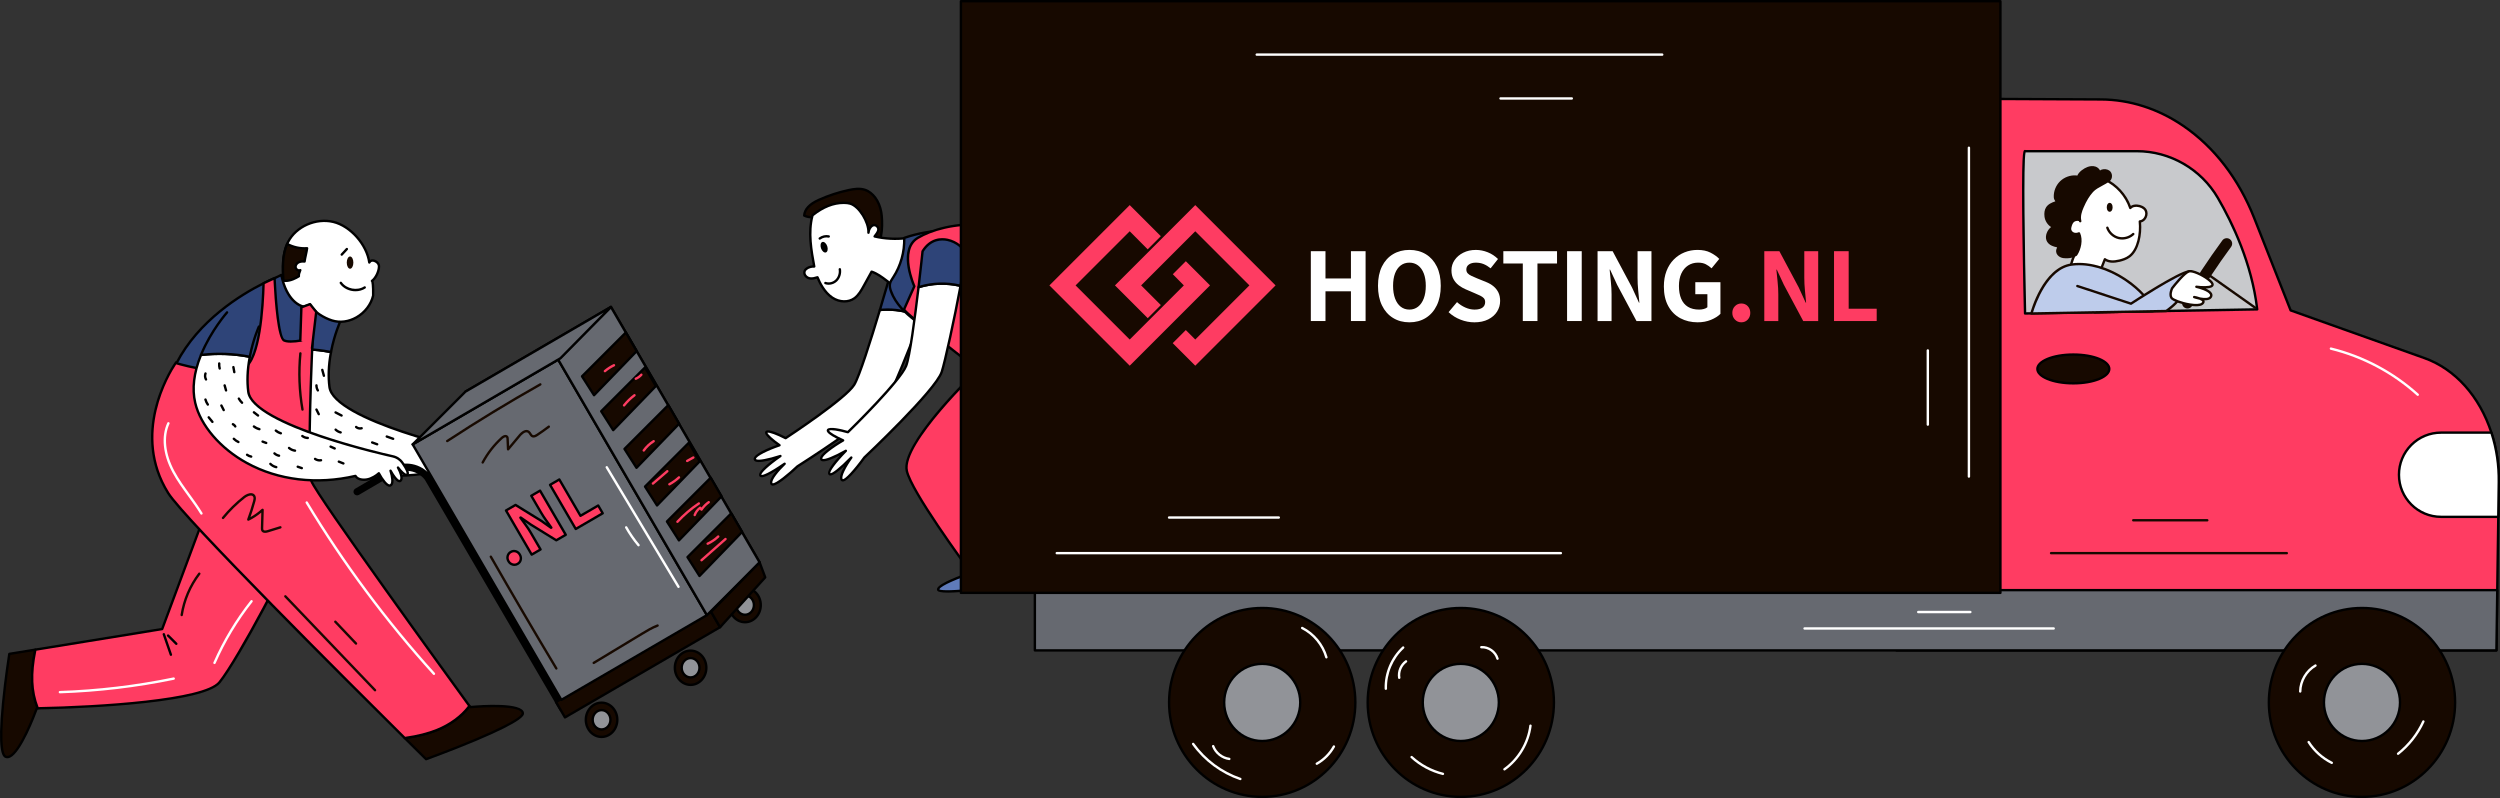<svg xmlns="http://www.w3.org/2000/svg" id="Layer_2" data-name="Layer 2" width="658.819" height="210.316" viewBox="0 0 658.819 210.316"><rect x="0" y="0" width="658.819" height="210.316" fill="#333333" stroke="none"/><g id="Layer_1-2" data-name="Layer 1"><g><g><g><path d="M9.951,186.654c-.167.004-.255.004-.255.004,0,0-5.036,14.026-8.182,12.779-3.149-1.246.944-27.12.944-27.12l6.864-1.115c-.585,2.801-.947,5.627-.836,8.479.096,2.365.574,4.769,1.465,6.973Z" fill="#170900" stroke-width="0"></path><path d="M1.925,199.834c-.182,0-.358-.034-.528-.101-.94-.372-2.058-2.265-.909-14.354.623-6.558,1.645-13.048,1.655-13.112.021-.136.128-.242.263-.265l6.864-1.115c.103-.017.209.019.281.094.072.076.103.182.082.285-.665,3.187-.929,5.856-.83,8.402.098,2.402.596,4.776,1.442,6.866.039.097.028.207-.029.295-.058.087-.154.141-.259.143-.013 0-.026 0-.038.001-.589,1.603-4.269,11.338-7.261,12.69-.252.114-.497.171-.734.171ZM2.737,172.594c-.186,1.205-1.059,7-1.615,12.848-1.116,11.741-.015,13.491.51,13.699.228.09.479.071.765-.058,2.949-1.332,6.96-12.421,7-12.533.022-.062.062-.114.113-.15-.784-2.064-1.247-4.373-1.342-6.705-.097-2.478.142-5.064.75-8.104l-6.181,1.004Z" stroke-width="0"></path></g><g><path d="M165.567,175.662c-.337,0-.663-.179-.837-.495l-28.249-51.291c-1.903-2.395-5.309-3.036-7.955-1.488l-9.397,5.501c-.456.266-1.04.113-1.306-.342-.267-.455-.114-1.04.342-1.306l9.397-5.501c3.491-2.043,7.994-1.174,10.473,2.022.031.039.058.081.082.125l28.286,51.359c.254.462.086,1.043-.376,1.297-.146.081-.304.119-.46.119Z" stroke-width="0"></path><g><path d="M77.98,143.012c-.944,3.431-15.105,30.552-20.138,36.788-4.811,5.954-44.335,6.793-47.891,6.855-.892-2.203-1.369-4.608-1.465-6.973-.111-2.852.252-5.678.836-8.479l33.415-5.433,11.956-32.11s24.231,5.924,23.287,9.352Z" fill="#ff3c62" stroke-width="0"></path><path d="M9.951,186.973c-.13,0-.246-.079-.295-.199-.873-2.157-1.388-4.605-1.488-7.079-.101-2.6.167-5.319.843-8.557.027-.129.131-.228.261-.249l33.232-5.403,11.892-31.936c.056-.151.218-.236.374-.198.867.212,21.269,5.235,23.354,8.785.194.329.248.652.164.961-.928,3.374-14.958,30.411-20.197,36.903-4.882,6.042-43.721,6.896-48.133,6.974h-.006ZM9.589,171.482c-.633,3.092-.882,5.699-.785,8.188.095,2.324.565,4.623,1.362,6.663,15.938-.291,43.629-2.03,47.429-6.733,5.015-6.213,19.182-33.412,20.078-36.672v-0c.038-.138.006-.291-.099-.469-1.541-2.624-15.348-6.614-22.682-8.422l-11.857,31.844c-.04.107-.134.185-.247.203l-33.199,5.398Z" stroke-width="0"></path></g><g><g><path d="M128.786,123.754c-.529.784-2.313-1.529-2.505-1.782.141.253,1.48,2.654.684,3.442-.803.799-2.505-2.35-2.65-2.614.081.253,1.066,3.329-.007,3.86-1.117.557-3.075-3.186-3.075-3.186,0,0-.84.832-2.239,1.386s-3.356.414-3.915-.693c-22.658,5.264-39.58-7.896-42.237-19.257-1.003-4.293-.052-8.739,1.521-12.614,4.278-.513,8.637-.348,12.863.477-.529,2.771-.818,6.001-.4,9.227,1.121,8.589,35.85,16.544,38.041,16.999,1.036.213,1.95.806,2.553,1.664.792,1.114,1.698,2.595,1.365,3.09Z" fill="#fff" stroke-width="0"></path><path d="M124.071,127.036c-1.089 0-2.345-2.006-2.928-3.059-.377.305-1.079.803-2.03,1.18-1.472.583-3.422.448-4.185-.627-10.157,2.307-20.312,1.075-28.619-3.477-7.087-3.884-12.365-10.041-13.775-16.07-.888-3.8-.371-8.108,1.536-12.806.044-.107.142-.183.257-.196,4.316-.518,8.677-.356,12.962.48.172.034.285.2.252.372-.624,3.269-.758,6.34-.397,9.127.445,3.409,6.81,7.313,18.407,11.29,8.601,2.949,17.613,5.071,19.383,5.438,1.121.23,2.098.867,2.749,1.793,1.699,2.391,1.595,3.115,1.369,3.451,0,0-0.0 0-0.0 0-.127.188-.319.295-.54.302-.334.005-.746-.238-1.145-.585.232.778.278,1.544-.175,1.992-.175.175-.397.249-.64.213-.475-.069-1.006-.608-1.481-1.25.136.996.071,2.001-.619,2.343-.123.061-.25.089-.379.09ZM121.234,123.157c.016,0,.033.001.049.004.1.015.186.077.233.167.876,1.674,2.152,3.298,2.651,3.048.546-.27.336-1.954-.154-3.478-.05-.156.027-.325.177-.39.151-.065.326-.004.405.14.797,1.462,1.636,2.516,2.046,2.576.037.005.062.002.1-.035.367-.363.063-1.621-.737-3.059-.081-.146-.036-.331.103-.422.14-.091.326-.06.427.072.791,1.039,1.627,1.818,1.952,1.818h.006c.014-.001.017-.001.03-.021h0c.078-.116-.014-.833-1.361-2.728-.558-.794-1.395-1.339-2.358-1.537-.371-.077-37.095-8.096-38.292-17.269-.358-2.765-.242-5.796.344-9.015-4.058-.76-8.182-.906-12.267-.436-1.799,4.506-2.282,8.626-1.436,12.248,1.37,5.858,6.528,11.857,13.461,15.656,8.231,4.511,18.315,5.705,28.394,3.363.142-.033.29.036.356.167.465.921,2.239,1.045,3.514.54,1.315-.521,2.124-1.308,2.132-1.316.06-.059.141-.092.224-.092ZM128.786,123.754h.003-.003Z" stroke-width="0"></path></g><g><path d="M89.624,84.818s-1.525,3.347-2.398,7.955c-4.226-.825-8.585-.99-12.863-.477,2.59-6.39,6.868-11.218,6.868-11.218" fill="#2e4478" stroke-width="0"></path><path d="M87.227,93.092c-.02,0-.041-.002-.061-.006-4.22-.824-8.514-.982-12.764-.473-.113.014-.222-.033-.291-.123-.068-.089-.084-.209-.042-.313,2.581-6.367,6.882-11.261,6.925-11.309.117-.132.318-.143.449-.027.132.117.144.318.027.449-.041.047-4.051,4.611-6.605,10.629,4.034-.431,8.104-.269,12.11.481.879-4.434,2.345-7.682,2.36-7.715.073-.16.261-.23.422-.158.16.073.231.262.158.422-.015.033-1.52,3.369-2.375,7.882-.016.083-.064.157-.134.204-.053.036-.116.055-.179.055Z" stroke-width="0"></path></g></g><g><g><path d="M98.022,74.031c.323-.163.369,3.612.31,3.87-1.067,4.645-6.247,8.005-10.88,6.536-2.08-.661-4.768-2.248-5.785-4.168-3.902,1.768-9.589-.126-10.902-4.174.844-.844,2.939-1.334,3.841-2.163.023-.019.046-.038.065-.061-.165-3.239-.303-6.641,1.002-9.587.077-.182.161-.357.253-.536,2.126-4.144,7.356-6.364,11.918-5.273,4.559,1.095,8.852,6.098,9.478,10.705.526-1.156,2.559-.247,2.556,1.019-.004,1.27-.821,3.087-1.857,3.831Z" fill="#fff" stroke-width="0"></path><path d="M89.736,85.108c-.807 0-1.607-.121-2.381-.367-2.041-.649-4.673-2.181-5.824-4.067-2.078.838-4.718.752-6.966-.241-2.054-.907-3.511-2.413-4.103-4.239-.037-.114-.007-.239.078-.323.473-.473,1.272-.83,2.045-1.176.665-.297,1.352-.604,1.761-.957-.157-3.078-.309-6.545,1.036-9.582.071-.168.154-.346.261-.553,2.145-4.181,7.537-6.569,12.275-5.436,4.408,1.059,8.669,5.696,9.61,10.33.283-.161.64-.208,1.03-.124.807.176,1.64.908,1.637,1.827-.004,1.201-.701,2.981-1.758,3.905.309,1.011.21,3.838.204,3.867-.553,2.409-2.245,4.624-4.524,5.926-1.403.801-2.904,1.21-4.382,1.21ZM81.667,79.952c.115,0,.225.062.281.169.977,1.845,3.588,3.374,5.6,4.014,2.021.641,4.242.361,6.254-.789,2.128-1.215,3.705-3.277,4.219-5.516.045-.289-.006-2.968-.172-3.531-.04-.025-.074-.06-.1-.102-.086-.142-.049-.327.086-.424.899-.646,1.72-2.35,1.724-3.574.002-.59-.588-1.084-1.137-1.204-.226-.049-.633-.074-.811.318-.059.129-.196.205-.336.183-.14-.021-.25-.132-.269-.272-.625-4.606-4.855-9.386-9.237-10.438-4.465-1.067-9.544,1.176-11.561,5.109-.1.193-.177.356-.243.514-1.308,2.954-1.132,6.404-.977,9.448.004.081-.023.16-.075.222-.032.037-.068.07-.106.101-.465.428-1.226.768-1.963,1.097-.639.286-1.297.58-1.71.915.574,1.565,1.876,2.859,3.687,3.659,2.185.966,4.758,1.015,6.713.129.043-.019.087-.028.131-.028ZM98.164,74.316s-0.0 0-0.0 0c0,0,0-0.0 0-0ZM98.165,74.316l-.001.001.001-.001Z" stroke-width="0"></path></g><path d="M93.678,76.763c-1.594,0-3.2-.722-4.125-2.034-.101-.144-.067-.342.077-.444.143-.101.342-.067.444.077,1.246,1.767,4.042,2.304,5.866,1.125.148-.095.345-.053.44.095.095.148.053.345-.095.44-.777.502-1.69.741-2.607.741Z" stroke-width="0"></path><g><path d="M80.922,65.418c-.131,1.007-.537,2.49-.664,3.494-.549-.057-1.132-.027-1.615.236-.487.262-.844.806-.752,1.346.096.54.752.95,1.243.696-.207.547-.453,1.03-.38,1.612-1.17.734-2.805,1.437-4.148,1.133.023-.019.046-.038.065-.061-.165-3.239-.303-6.641,1.002-9.587,1.592.867,3.438,1.27,5.249,1.133Z" fill="#170900" stroke-width="0"></path><path d="M75.293,74.325c-.255,0-.508-.025-.756-.081-.119-.027-.212-.119-.239-.237-.021-.09-.002-.184.05-.257-.157-3.081-.311-6.552,1.035-9.593.036-.081.104-.144.189-.172.084-.028.177-.021.255.022,1.538.837,3.338,1.227,5.073,1.095.096-.007.189.029.255.098.066.07.097.165.085.26-.066.513-.203,1.146-.335,1.759-.131.61-.267,1.242-.329,1.734-.022.172-.174.295-.349.277-.593-.061-1.074.005-1.431.199-.348.187-.661.595-.59,1.012.032.178.174.354.362.447.087.043.259.103.421.02.117-.06.259-.043.358.045.099.088.133.227.086.35-.032.085-.065.168-.098.25-.169.428-.316.797-.264,1.209.015.123-.042.244-.147.309-.802.503-2.236,1.255-3.631,1.255ZM74.98,73.672c1.272.132,2.72-.609,3.443-1.042-.007-.384.096-.729.22-1.058-.12-.018-.241-.056-.358-.114-.369-.182-.64-.53-.708-.909-.11-.642.267-1.333.914-1.682.409-.222.901-.319,1.494-.294.073-.457.186-.98.295-1.489.098-.453.197-.917.268-1.327-1.615.053-3.263-.307-4.717-1.03-1.137,2.817-.999,6.055-.852,8.945Z" stroke-width="0"></path></g><ellipse cx="92.251" cy="69.204" rx=".87" ry="1.616" fill="#170900" stroke-width="0"></ellipse><path d="M90.057,67.406c-.077,0-.154-.028-.216-.084-.129-.119-.137-.321-.018-.45l1.346-1.459c.119-.129.321-.137.45-.018.129.119.137.321.018.45l-1.346,1.459c-.063.068-.148.102-.234.102Z" stroke-width="0"></path></g><g><path d="M79.871,125.243s-37.134,13.095-37.134-14.03c0-5.895,1.469-11.045,3.767-15.496,5.784-11.21,16.826-17.992,22.95-21.064,1.169-.583,2.157-1.034,2.897-1.353.932-.403,1.781-.855,1.781-.855,1.499,7.314,5.424,8.216,5.424,8.216l.063,9.025.252,35.556Z" fill="#2e4478" stroke-width="0"></path><path d="M61.834,128.747c-4.747,0-9.553-.856-13.218-3.45-4.112-2.91-6.197-7.649-6.197-14.084,0-5.493,1.28-10.755,3.803-15.642,5.826-11.293,16.968-18.132,23.09-21.203,1.283-.639,2.293-1.093,2.914-1.361.909-.393,1.749-.839,1.757-.843.089-.047.194-.05.285-.007.091.043.156.126.176.224,1.433,6.992,5.148,7.961,5.185,7.97.142.034.244.161.246.308l.315,44.581c.001.136-.084.257-.212.302-.551.194-9.241,3.204-18.143,3.204ZM73.909,72.92c-.337.17-.866.429-1.43.673-.614.265-1.613.713-2.882,1.345-6.053,3.036-17.066,9.792-22.809,20.925-2.476,4.795-3.732,9.96-3.732,15.35,0,6.216,1.994,10.78,5.928,13.564,9.701,6.866,28.358.973,30.568.238l-.311-44.119c-.896-.324-3.959-1.857-5.331-7.976Z" stroke-width="0"></path></g><g><path d="M137.772,187.905c.315,2.804-25.489,12.156-25.489,12.156,0,0-2.12-2.09-5.617-5.558,2.923-.411,5.795-1.038,8.526-2.137,3.312-1.338,6.42-3.501,8.511-6.324.144.202.222.304.222.304,0,0,13.533-1.25,13.847,1.558Z" fill="#170900" stroke-width="0"></path><path d="M112.284,200.379c-.082,0-.163-.032-.224-.092,0,0-2.12-2.09-5.618-5.558-.086-.085-.116-.212-.078-.326.038-.115.138-.198.258-.215,3.345-.47,6.031-1.143,8.451-2.118,3.468-1.401,6.442-3.609,8.374-6.218.061-.082.151-.141.259-.129.102.001.197.05.256.133.044.061.082.114.113.156,2.672-.238,13.688-1.041,14.014,1.856h0c.061.544.223,1.99-12.82,7.459-6.345,2.661-12.812,5.008-12.877,5.032-.035.013-.072.019-.108.019ZM107.343,194.726c2.715,2.692,4.518,4.471,5.021,4.967,12.508-4.543,25.27-10.162,25.092-11.753h0c-.204-1.82-8.39-1.749-13.502-1.276-.095.009-.188-.026-.255-.092-2.002,2.553-4.964,4.706-8.389,6.09-2.315.932-4.861,1.593-7.968,2.065Z" stroke-width="0"></path></g><g><path d="M123.703,186.042c-2.091,2.823-5.199,4.986-8.511,6.324-2.731,1.1-5.602,1.727-8.526,2.137-15.531-15.389-58.19-57.9-62.356-64.586-10.376-16.647,1.824-34.042,2.095-34.423-.018.033-.074.172.1.224,2.013.583,13.366,3.71,17.947,1.155,4.137-2.306,4.873-17.054,5.003-22.219,1.169-.583,2.157-1.034,2.897-1.353.152,3.189.84,15.588,2.483,16.401,1.003.495,3.068.29,4.785-.015,1.521-.268,2.768-.609,2.768-.609,0,0-1.573,33.983-.315,37.722,1.203,3.582,38.414,54.816,41.63,59.241Z" fill="#ff3c62" stroke-width="0"></path><path d="M106.666,194.822c-.083,0-.164-.033-.224-.092-17.387-17.229-58.273-58.017-62.402-64.644-10.426-16.727,1.588-34.046,2.105-34.775.098-.138.286-.175.43-.085.081.052.132.134.145.223,2.446.701,13.226,3.573,17.577,1.146,4.037-2.25,4.725-17.369,4.84-21.949.003-.118.071-.224.176-.277,1.282-.639,2.292-1.093,2.913-1.36.096-.042.206-.033.295.022.089.055.144.151.149.255.437,9.182,1.363,15.664,2.306,16.131.74.365,2.37.35,4.588-.043,1.488-.262,2.727-.599,2.74-.602.098-.027.203-.005.283.059.079.064.124.162.119.263-.016.339-1.556,33.965-.331,37.606,1.173,3.493,37.453,53.468,41.586,59.156.082.113.081.265-.002.376-2.001,2.702-5.072,4.985-8.648,6.429-2.47.995-5.203,1.681-8.601,2.158-.015.002-.029.003-.044.003ZM46.427,96.026c-1.727,2.603-11.379,18.429-1.847,33.722,4.197,6.736,48.513,50.855,62.198,64.417,3.273-.469,5.913-1.136,8.295-2.095,3.385-1.367,6.3-3.504,8.234-6.032-4.746-6.532-40.345-55.591-41.536-59.136-1.2-3.567.092-33.278.279-37.408-.497.124-1.382.332-2.375.506-2.418.429-4.094.424-4.981-.013-1.621-.803-2.343-10.292-2.638-16.21-.575.255-1.354.614-2.289,1.076-.162,6.085-.993,19.974-5.161,22.297-4.643,2.59-15.933-.474-18.18-1.124ZM46.682,95.649s-0.0.001-0.0.001c0-0.0 0-.001 0-.001Z" stroke-width="0"></path></g><g><polyline points="79.135 89.669 79.426 80.988 81.712 80.146 83.331 82.187 82.212 91.747" fill="#ff3c62" stroke-width="0"></polyline><path d="M82.213,92.065c-.012,0-.025-.001-.037-.002-.174-.02-.3-.179-.279-.353l1.103-9.429-1.394-1.757-1.869.688-.283,8.467c-.006.176-.148.321-.329.307-.176-.006-.313-.153-.307-.329l.291-8.681c.004-.129.087-.243.208-.288l2.286-.842c.128-.048.274-.007.359.101l1.619,2.041c.053.066.077.151.067.235l-1.119,9.56c-.019.162-.157.281-.316.281Z" stroke-width="0"></path></g><path d="M148.243,187.572c-.328,0-.648-.169-.825-.473l-35.472-60.687c-1.901-2.403-5.313-3.048-7.962-1.497l-9.397,5.501c-.456.266-1.04.113-1.306-.342-.267-.455-.114-1.04.342-1.306l9.397-5.501c3.491-2.044,7.994-1.174,10.473,2.022.025.033.049.068.07.103l35.505,60.743c.266.455.113,1.04-.343,1.306-.151.089-.317.131-.481.131Z" stroke-width="0"></path><g><g><path d="M107.388,125.001c-.529.784-2.313-1.529-2.505-1.782.141.253,1.48,2.654.684,3.442-.803.799-2.505-2.35-2.65-2.614.081.253,1.066,3.329-.007,3.86-1.117.557-3.075-3.186-3.075-3.186,0,0-.84.832-2.239,1.386-1.399.554-3.356.414-3.915-.693-22.658,5.264-39.58-7.896-42.237-19.257-1.003-4.293-.052-8.739,1.521-12.614,4.278-.513,8.637-.348,12.863.477-.529,2.771-.818,6.001-.4,9.227,1.121,8.589,35.85,16.544,38.041,16.999,1.036.213,1.95.806,2.553,1.664.792,1.114,1.698,2.595,1.365,3.09Z" fill="#fff" stroke-width="0"></path><path d="M102.672,128.283c-1.089 0-2.345-2.006-2.928-3.059-.377.305-1.078.803-2.03,1.18-1.472.583-3.422.448-4.185-.627-10.157,2.307-20.312,1.075-28.619-3.477-7.087-3.884-12.365-10.041-13.775-16.07-.888-3.8-.371-8.108,1.536-12.806.044-.107.142-.183.257-.196,4.316-.518,8.677-.356,12.962.48.172.034.285.2.252.372-.624,3.27-.758,6.34-.397,9.127.445,3.409,6.81,7.313,18.407,11.29,8.601,2.949,17.613,5.071,19.383,5.438,1.122.23,2.098.867,2.749,1.793,1.699,2.391,1.595,3.115,1.369,3.451,0,0-0.0 0-0.0 0-.127.188-.319.295-.54.302-.337.007-.746-.238-1.145-.586.232.778.278,1.544-.175,1.993-.175.175-.397.249-.64.213-.475-.069-1.005-.607-1.48-1.249.136.995.071,1.999-.62,2.341-.123.061-.25.089-.379.09ZM99.835,124.404c.016,0,.033.001.049.004.1.015.186.077.233.167.876,1.674,2.152,3.297,2.651,3.048.547-.271.337-1.955-.153-3.478-.05-.156.026-.325.177-.39.151-.065.326-.004.405.14.797,1.462,1.636,2.516,2.046,2.576.038.006.063.002.1-.035.366-.363.063-1.62-.737-3.059-.081-.146-.037-.331.103-.423.14-.091.326-.061.427.072.796,1.046,1.625,1.825,1.957,1.818.014-.001.017-.001.03-.021.078-.116-.014-.833-1.361-2.728-.558-.794-1.395-1.339-2.358-1.537-.371-.077-37.095-8.096-38.292-17.269-.358-2.764-.242-5.796.344-9.015-4.058-.76-8.183-.906-12.267-.436-1.799,4.506-2.282,8.626-1.436,12.248,1.37,5.858,6.528,11.857,13.461,15.656,8.231,4.511,18.315,5.705,28.394,3.363.143-.033.29.036.356.167.465.921,2.238,1.044,3.514.54,1.315-.521,2.124-1.308,2.132-1.316.06-.059.141-.092.224-.092ZM107.388,125.001h.003-.003Z" stroke-width="0"></path></g><g><path d="M68.226,86.065s-1.525,3.347-2.398,7.955c-4.226-.825-8.585-.99-12.863-.477,2.59-6.39,6.868-11.218,6.868-11.218" fill="#2e4478" stroke-width="0"></path><path d="M65.828,94.339c-.02,0-.041-.002-.061-.006-4.22-.824-8.514-.983-12.764-.473-.113.014-.222-.033-.291-.123s-.084-.209-.042-.313c2.581-6.367,6.882-11.261,6.925-11.309.117-.131.318-.143.449-.027.132.117.144.318.027.449-.041.047-4.051,4.611-6.605,10.629,4.034-.431,8.104-.269,12.11.481.879-4.434,2.345-7.682,2.36-7.715.073-.16.261-.231.422-.158.16.073.231.262.158.422-.015.033-1.52,3.369-2.375,7.882-.016.083-.064.157-.134.204-.053.036-.116.055-.179.055Z" stroke-width="0"></path></g></g><g><rect x="144.5" y="172.796" width="47.281" height="4.692" transform="translate(-65.258 108.275) rotate(-30.182)" fill="#170900" stroke-width="0"></rect><path d="M148.884,189.373c-.027,0-.055-.003-.081-.011-.082-.022-.151-.075-.194-.148l-2.359-4.056c-.088-.152-.037-.347.115-.435l40.871-23.77c.073-.043.159-.054.241-.033.082.022.151.075.194.148l2.359,4.056c.042.073.054.16.033.241-.022.081-.075.151-.148.194l-40.871,23.77c-.049.029-.104.043-.16.043ZM146.961,185.114l2.039,3.506,40.321-23.45-2.039-3.506-40.321,23.45Z" stroke-width="0"></path></g><g><g><rect x="139.226" y="86.763" width="44.378" height="77.898" transform="translate(-41.328 98.262) rotate(-30.201)" fill="#666970" stroke-width="0"></rect><path d="M161.831,170.854c-.11,0-.216-.057-.275-.158l-39.185-67.324c-.042-.073-.054-.16-.033-.241s.075-.151.148-.194l38.354-22.324c.152-.088.347-.037.435.115l39.185,67.324c.042.073.054.16.033.241s-.075.151-.148.194l-38.354,22.324c-.05.029-.105.043-.16.043ZM123.081,103.327l38.865,66.774,37.804-22.004-38.865-66.774-37.804,22.004Z" stroke-width="0"></path></g><g><rect x="125.331" y="100.659" width="44.378" height="77.898" transform="translate(-50.204 93.158) rotate(-30.201)" fill="#666970" stroke-width="0"></rect><path d="M147.935,184.75c-.027,0-.055-.003-.081-.011-.082-.021-.151-.075-.194-.148l-39.186-67.324c-.042-.073-.054-.16-.033-.241s.075-.151.148-.194l38.355-22.324c.073-.043.159-.055.241-.033.082.022.151.075.194.148l39.185,67.324c.088.152.037.347-.115.435l-38.354,22.324c-.049.029-.104.043-.16.043ZM109.185,117.222l38.865,66.774,37.804-22.004-38.865-66.774-37.804,22.004Z" stroke-width="0"></path></g><g><g><path d="M136.411,148.599c-.416.242-.857.296-1.324.162-.467-.133-.828-.419-1.084-.859-.263-.451-.335-.909-.216-1.375.118-.466.385-.82.8-1.062.439-.255.885-.316,1.336-.181.452.135.809.427,1.071.878.256.44.332.892.229,1.357-.102.465-.374.826-.813,1.081Z" fill="#ff3c62" stroke-width="0"></path><path d="M135.577,149.151c-.189,0-.382-.028-.578-.084-.546-.155-.974-.493-1.272-1.005-.305-.523-.389-1.066-.25-1.614.139-.55.458-.974.949-1.259.516-.3,1.05-.371,1.587-.211.53.158.952.502,1.255,1.023.296.509.385,1.042.265,1.585-.122.553-.446.987-.963,1.288h0c-.317.185-.65.277-.994.277ZM135.458,145.532c-.237,0-.472.069-.711.208-.342.199-.555.482-.652.865-.098.386-.038.758.183,1.137.215.369.508.602.896.713.384.11.736.067,1.077-.131h0c.362-.211.579-.497.662-.875.086-.388.022-.757-.194-1.128-.222-.382-.512-.621-.887-.733-.126-.037-.251-.056-.375-.056Z" stroke-width="0"></path></g><g><path d="M140.114,146.157l-6.768-11.628,2.511-1.461,6.736,4.161,2.63,1.855.071-.042c-.419-.583-.878-1.221-1.378-1.916-.499-.695-.946-1.38-1.34-2.057l-2.571-4.417,2.315-1.347,6.768,11.628-2.493,1.451-6.737-4.16-2.647-1.845-.071.042c.425.595.887,1.232,1.386,1.911.498.679.941,1.351,1.328,2.016l2.591,4.452-2.333,1.358h-0Z" fill="#ff3c62" stroke-width="0"></path><path d="M140.115,146.475c-.027,0-.055-.003-.081-.011-.082-.022-.151-.075-.194-.148l-6.768-11.628c-.088-.152-.037-.347.115-.435l2.511-1.462c.102-.059.228-.057.327.004l6.737,4.161,1.304.919-.406-.565c-.506-.705-.962-1.405-1.356-2.083l-2.571-4.417c-.088-.152-.037-.347.115-.435l2.315-1.347c.152-.088.347-.037.435.115l6.768,11.628c.088.152.037.347-.115.435l-2.493,1.451c-.101.059-.227.058-.327-.004l-6.737-4.161-1.328-.925c.137.188.277.379.42.574.503.686.957,1.374,1.347,2.045l2.591,4.452c.088.152.037.347-.115.435l-2.333,1.358c-.049.029-.104.043-.16.043ZM133.781,134.644l6.448,11.078,1.782-1.038-2.431-4.177c-.379-.651-.82-1.32-1.31-1.988-.5-.68-.963-1.318-1.389-1.914-.052-.073-.071-.164-.052-.252.019-.088.074-.163.151-.208l.071-.042c.107-.062.241-.057.342.014l2.647,1.845,6.56,4.051,2.053-1.195-6.448-11.078-1.765,1.027,2.41,4.141c.384.66.829,1.343,1.323,2.031l1.378,1.916c.052.073.071.164.053.252-.019.088-.073.164-.151.209l-.071.042c-.107.063-.242.057-.344-.015l-2.63-1.855-6.558-4.05-2.071,1.205Z" stroke-width="0"></path></g><g><path d="M151.725,139.399l-6.768-11.628,2.44-1.42,5.576,9.58,4.666-2.716,1.192,2.048-7.105,4.136h0Z" fill="#ff3c62" stroke-width="0"></path><path d="M151.725,139.718c-.11,0-.216-.057-.275-.158l-6.768-11.628c-.042-.073-.054-.16-.033-.241s.075-.151.148-.194l2.44-1.42c.152-.088.347-.037.435.115l5.416,9.305,4.391-2.555c.152-.089.347-.037.435.115l1.192,2.048c.042.073.054.16.033.241s-.075.151-.148.194l-7.105,4.136c-.05.029-.105.043-.16.043ZM145.392,127.886l6.448,11.078,6.555-3.815-.872-1.498-4.391,2.555c-.073.043-.16.054-.241.033s-.151-.075-.194-.148l-5.416-9.305-1.889,1.1Z" stroke-width="0"></path></g></g><g><polygon points="200.185 148.211 186.291 162.108 147.103 94.782 161.001 80.888 164.925 87.63 167.778 92.532 200.185 148.211" fill="#666970" stroke-width="0"></polygon><path d="M186.291,162.427c-.014,0-.027-.001-.041-.003-.098-.012-.184-.07-.234-.155l-39.188-67.326c-.073-.125-.052-.283.05-.385l13.898-13.894c.07-.07.169-.102.266-.091.098.013.184.07.234.156l39.184,67.323c.073.125.052.283-.05.385l-13.894,13.898c-.06.06-.141.093-.225.093ZM147.502,94.834l38.856,66.757,13.429-13.432-38.853-66.754-13.432,13.429Z" stroke-width="0"></path></g><g><polygon points="108.75 117.107 147.7 94.402 161 80.888 122.645 103.212 108.75 117.107" fill="#666970" stroke-width="0"></polygon><path d="M108.75,117.425c-.096,0-.19-.043-.252-.124-.098-.127-.086-.306.027-.419l13.896-13.896c.019-.019.041-.036.065-.05l38.354-22.324c.138-.08.314-.046.412.08.098.126.087.305-.025.419l-13.3,13.514c-.02.02-.042.038-.067.052l-38.95,22.705c-.05.029-.105.043-.16.043ZM122.841,103.466l-12.129,12.129,36.791-21.446,11.603-11.79-36.265,21.108Z" stroke-width="0"></path></g><g><polygon points="167.778 92.532 156.544 104.147 153.38 99.175 164.925 87.63 167.778 92.532" fill="#170900" stroke-width="0"></polygon><path d="M156.544,104.465c-.011,0-.021-.001-.032-.002-.097-.01-.184-.064-.237-.146l-3.164-4.972c-.08-.126-.062-.29.043-.396l11.545-11.545c.07-.07.169-.102.266-.091.098.013.184.07.234.156l2.852,4.902c.072.123.053.279-.046.381l-11.233,11.615c-.06.062-.143.097-.229.097ZM153.786,99.219l2.81,4.416,10.785-11.152-2.523-4.336-11.072,11.072Z" stroke-width="0"></path></g><g><polygon points="172.83 101.735 161.597 113.35 158.433 108.378 169.978 96.833 172.83 101.735" fill="#170900" stroke-width="0"></polygon><path d="M161.597,113.669c-.011,0-.021-.001-.032-.002-.097-.01-.184-.064-.237-.146l-3.164-4.972c-.08-.126-.062-.29.043-.396l11.545-11.545c.07-.07.169-.102.266-.091.098.013.184.07.234.156l2.852,4.902c.072.123.053.279-.046.381l-11.233,11.615c-.06.062-.143.097-.229.097ZM158.839,108.423l2.81,4.416,10.785-11.152-2.523-4.336-11.072,11.072Z" stroke-width="0"></path></g><g><polygon points="178.966 111.66 167.733 123.276 164.569 118.304 176.114 106.758 178.966 111.66" fill="#170900" stroke-width="0"></polygon><path d="M167.733,123.594c-.011,0-.021-.001-.032-.002-.097-.01-.184-.064-.237-.146l-3.164-4.972c-.08-.126-.062-.29.043-.396l11.545-11.545c.07-.07.169-.103.266-.091.098.013.184.07.234.156l2.852,4.902c.072.123.053.279-.046.381l-11.233,11.615c-.06.062-.143.097-.229.097ZM164.974,118.348l2.81,4.416,10.785-11.152-2.523-4.336-11.072,11.072Z" stroke-width="0"></path></g><g><polygon points="184.38 121.586 173.147 133.201 169.983 128.229 181.528 116.684 184.38 121.586" fill="#170900" stroke-width="0"></polygon><path d="M173.147,133.519c-.011,0-.021-.001-.032-.002-.097-.01-.184-.064-.237-.146l-3.164-4.972c-.08-.126-.062-.29.043-.396l11.545-11.545c.07-.07.169-.102.266-.091.098.013.184.07.234.156l2.852,4.902c.072.123.053.279-.046.381l-11.233,11.615c-.06.062-.143.097-.229.097ZM170.388,128.274l2.81,4.416,10.785-11.152-2.523-4.336-11.072,11.072Z" stroke-width="0"></path></g><g><polygon points="190.155 130.789 178.921 142.405 175.757 137.432 187.303 125.887 190.155 130.789" fill="#170900" stroke-width="0"></polygon><path d="M178.921,142.723c-.011,0-.021-.001-.032-.002-.097-.01-.184-.064-.237-.146l-3.164-4.972c-.08-.126-.062-.29.043-.396l11.545-11.545c.07-.07.169-.102.266-.091.098.013.184.07.234.156l2.852,4.902c.072.123.053.279-.046.381l-11.233,11.615c-.06.062-.143.097-.229.097ZM176.163,137.477l2.81,4.416,10.785-11.152-2.523-4.336-11.072,11.072Z" stroke-width="0"></path></g><g><polygon points="195.568 140.173 184.335 151.788 181.171 146.816 192.716 135.271 195.568 140.173" fill="#170900" stroke-width="0"></polygon><path d="M184.335,152.107c-.011,0-.021-.001-.032-.002-.097-.01-.184-.064-.237-.146l-3.164-4.972c-.08-.126-.062-.29.043-.396l11.545-11.545c.07-.07.169-.103.266-.091.098.013.184.07.234.156l2.852,4.902c.072.123.053.279-.046.381l-11.233,11.615c-.06.062-.143.097-.229.097ZM181.577,146.861l2.81,4.416,10.785-11.152-2.523-4.336-11.072,11.072Z" stroke-width="0"></path></g><path d="M184.872,147.952c-.088,0-.176-.036-.239-.108-.116-.132-.104-.333.028-.449l6.322-5.587c.132-.116.333-.104.449.028.116.132.104.333-.028.449l-6.322,5.587c-.06.053-.136.08-.211.08Z" fill="#ff3c62" stroke-width="0"></path><path d="M186.488,143.6c-.12,0-.236-.069-.289-.185-.073-.16-.003-.349.156-.422.996-.458,1.904-1.075,2.697-1.832.127-.122.329-.117.45.01.121.127.117.329-.01.45-.844.806-1.81,1.463-2.871,1.95-.043.02-.088.029-.133.029Z" fill="#ff3c62" stroke-width="0"></path><path d="M178.523,137.817c-.077,0-.155-.028-.216-.085-.129-.119-.137-.321-.018-.45,1.7-1.839,3.618-3.477,5.7-4.869.146-.098.344-.059.442.088.098.146.058.344-.088.442-2.041,1.364-3.92,2.97-5.586,4.772-.063.068-.148.102-.234.102Z" fill="#ff3c62" stroke-width="0"></path><path d="M183.074,136.047c-.035,0-.071-.006-.105-.018-.166-.058-.253-.24-.195-.406.29-.827.844-1.561,1.559-2.068.143-.101.34-.068.442.073l.088.122c.486-.64,1.065-1.201,1.723-1.671.143-.102.342-.069.444.074.102.143.069.342-.074.444-.719.513-1.334,1.144-1.828,1.876-.058.086-.155.139-.259.14-.102.007-.202-.048-.263-.132l-.154-.214c-.488.415-.865.962-1.077,1.566-.046.131-.169.213-.3.213Z" fill="#ff3c62" stroke-width="0"></path><path d="M176.403,127.942c-.113,0-.222-.06-.28-.165-.085-.154-.028-.348.126-.432.888-.486,1.716-1.082,2.459-1.77.129-.119.33-.112.45.017.119.129.112.33-.017.45-.782.724-1.652,1.35-2.586,1.861-.049.027-.101.039-.153.039Z" fill="#ff3c62" stroke-width="0"></path><path d="M172.064,127.746c-.09,0-.179-.038-.242-.111-.114-.134-.099-.335.035-.449l3.79-3.248c.134-.115.335-.099.449.035.114.134.099.335-.035.449l-3.79,3.248c-.06.051-.134.077-.207.077Z" fill="#ff3c62" stroke-width="0"></path><path d="M181.086,121.789c-.112,0-.22-.059-.279-.164-.086-.154-.03-.347.124-.433l1.624-.902c.154-.086.348-.03.433.124.086.154.03.347-.124.433l-1.624.902c-.049.027-.102.04-.154.04Z" fill="#ff3c62" stroke-width="0"></path><path d="M169.647,119.034c-.064,0-.128-.019-.184-.059-.143-.102-.177-.301-.075-.444.717-1.008,1.652-1.885,2.704-2.536.149-.093.346-.047.438.103.093.149.046.346-.103.438-.981.607-1.852,1.425-2.52,2.364-.062.087-.16.134-.26.134Z" fill="#ff3c62" stroke-width="0"></path><path d="M164.455,107.15c-.07,0-.14-.023-.199-.07-.137-.11-.16-.31-.05-.448.817-1.02,1.76-1.937,2.803-2.725.14-.106.34-.078.446.062.106.14.078.34-.062.446-1.001.756-1.905,1.636-2.689,2.615-.063.079-.155.119-.249.119Z" fill="#ff3c62" stroke-width="0"></path><path d="M167.546,100.121c-.125,0-.243-.074-.294-.196-.068-.162.009-.349.172-.416.515-.214.983-.55,1.351-.969.116-.132.317-.145.449-.029.132.116.145.317.029.449-.432.492-.98.885-1.585,1.137-.04.017-.081.025-.122.025Z" fill="#ff3c62" stroke-width="0"></path><path d="M159.406,98.12c-.09,0-.18-.038-.243-.113-.114-.134-.097-.335.038-.449.749-.633,1.576-1.169,2.459-1.595.158-.076.348-.01.425.149.076.158.01.349-.149.425-.835.402-1.617.91-2.324,1.508-.06.051-.133.075-.205.075Z" fill="#ff3c62" stroke-width="0"></path><path d="M178.798,154.959c-.108,0-.214-.055-.273-.154l-18.901-31.501c-.09-.151-.042-.346.109-.437.151-.09.346-.042.437.109l18.901,31.501c.09.151.042.346-.109.437-.051.031-.108.045-.164.045Z" fill="#fff" stroke-width="0"></path><path d="M168.267,143.991c-.091,0-.181-.038-.244-.114-1.237-1.471-2.341-3.067-3.281-4.743-.086-.153-.032-.347.122-.433.154-.086.347-.031.433.122.921,1.641,2.002,3.204,3.214,4.645.113.135.096.335-.039.449-.06.05-.132.075-.205.075Z" fill="#fff" stroke-width="0"></path><path d="M117.856,116.545c-.104,0-.205-.051-.267-.144-.096-.147-.055-.344.092-.441,7.979-5.227,16.239-10.253,24.551-14.938.153-.087.347-.032.434.121s.032.347-.121.434c-8.3,4.678-16.548,9.697-24.515,14.916-.054.035-.114.052-.174.052Z" fill="#170900" stroke-width="0"></path><path d="M127.203,122.193c-.051,0-.102-.012-.15-.038-.155-.083-.213-.276-.13-.431,1.327-2.476,3.055-4.69,5.134-6.58.313-.284.804-.575,1.25-.533.236.021.435.131.577.317.183.24.197.54.205.739l.083,1.916,2.552-3.05c.767-.916,1.901-1.654,2.788-.976.223.17.371.404.501.609.142.223.264.416.439.486.262.104.616-.092.926-.297,1.038-.686,2.066-1.416,3.056-2.17.14-.107.34-.079.446.06.107.14.08.34-.06.446-1.002.763-2.041,1.502-3.091,2.195-.447.295-.976.57-1.512.357-.367-.145-.567-.459-.742-.737-.112-.176-.217-.343-.35-.445-.7-.533-1.791.733-1.913.879l-3.079,3.68c-.085.101-.223.139-.346.097-.124-.042-.21-.157-.216-.288l-.118-2.736c-.006-.133-.013-.299-.075-.381-.033-.044-.071-.064-.128-.069-.188-.017-.509.139-.764.37-2.025,1.841-3.708,3.998-5.001,6.41-.057.107-.167.168-.281.168Z" fill="#170900" stroke-width="0"></path><path d="M146.607,176.476c-.108,0-.214-.055-.273-.154-5.826-9.712-11.635-19.623-17.265-29.457-.087-.153-.035-.347.118-.434.153-.088.347-.034.434.118,5.628,9.83,11.434,19.737,17.258,29.446.09.151.042.346-.109.437-.051.031-.108.045-.164.045Z" fill="#170900" stroke-width="0"></path><path d="M156.464,175.009c-.108,0-.213-.055-.273-.154-.091-.15-.043-.346.108-.437l12.715-7.676c1.319-.796,2.684-1.621,4.162-2.191.163-.064.348.018.412.182.063.164-.018.348-.182.412-1.426.55-2.766,1.36-4.062,2.142l-12.715,7.676c-.051.031-.108.046-.164.046Z" fill="#170900" stroke-width="0"></path></g><path d="M54.289,100.311c-.111,0-.218-.058-.277-.16-.314-.549-.375-1.233-.162-1.829.059-.166.241-.253.407-.193.166.059.252.241.193.407-.151.423-.108.909.115,1.3.087.153.034.347-.118.434-.05.028-.104.042-.158.042Z" stroke-width="0"></path><path d="M57.891,97.427c-.14,0-.268-.093-.307-.234-.128-.469-.172-.951-.13-1.435.015-.175.169-.309.344-.29.175.015.305.169.29.344-.035.408.002.816.11,1.212.046.17-.054.345-.223.391-.028.008-.056.011-.084.011Z" stroke-width="0"></path><path d="M61.745,98.389c-.151,0-.285-.107-.313-.261l-.242-1.323c-.032-.173.083-.339.256-.37.174-.03.339.083.37.256l.242,1.323c.032.173-.083.339-.256.37-.019.003-.038.005-.058.005Z" stroke-width="0"></path><path d="M59.566,103.205c-.139,0-.267-.092-.306-.233l-.369-1.321c-.047-.169.052-.345.221-.392.169-.047.345.052.392.221l.369,1.321c.047.169-.051.345-.221.392-.029.008-.058.012-.086.012Z" stroke-width="0"></path><path d="M54.767,106.929c-.1,0-.199-.047-.261-.135-.304-.431-.528-.907-.668-1.415-.046-.17.053-.345.223-.391.171-.047.345.053.391.223.12.437.313.847.575,1.218.101.144.067.342-.077.443-.056.039-.12.058-.183.058Z" stroke-width="0"></path><path d="M55.975,111.496c-.092,0-.184-.04-.247-.117l-.972-1.195c-.111-.136-.09-.337.046-.448.137-.111.337-.09.448.046l.973,1.195c.111.136.09.337-.046.448-.059.048-.13.071-.201.071Z" stroke-width="0"></path><path d="M58.954,108.385c-.116,0-.227-.063-.284-.173l-.612-1.198c-.08-.157-.018-.348.139-.428.157-.08.348-.018.428.139l.612,1.198c.08.157.018.348-.139.428-.046.024-.096.035-.144.035Z" stroke-width="0"></path><path d="M63.786,106.45c-.079,0-.157-.029-.219-.087-.357-.339-.661-.729-.901-1.158-.086-.154-.031-.347.122-.433.154-.086.347-.031.433.122.209.374.472.713.783,1.007.128.121.133.322.012.45-.062.066-.147.099-.231.099Z" stroke-width="0"></path><path d="M62.001,112.696c-.112,0-.221-.059-.279-.165-.108-.195-.278-.355-.48-.449-.159-.074-.228-.264-.154-.423.074-.16.263-.228.423-.154.323.151.596.406.768.719.085.154.029.348-.125.432-.049.027-.101.04-.153.04Z" stroke-width="0"></path><path d="M62.824,116.797c-.045,0-.09-.009-.133-.029-.485-.223-.921-.528-1.296-.907-.124-.125-.123-.326.002-.45.125-.123.326-.123.45.002.322.325.695.586,1.11.777.16.073.23.263.156.422-.054.117-.169.185-.289.185Z" stroke-width="0"></path><path d="M68.361,113.417c-.026,0-.052-.003-.077-.009-.566-.141-1.108-.406-1.568-.765-.139-.108-.163-.308-.055-.447.108-.139.308-.163.447-.055.39.305.85.529,1.33.649.171.043.274.215.232.386-.036.145-.166.241-.308.241Z" stroke-width="0"></path><path d="M67.997,109.819c-.068,0-.137-.022-.195-.067l-1.083-.842c-.139-.108-.164-.308-.056-.447.108-.139.308-.164.447-.056l1.083.842c.139.108.164.308.056.447-.063.081-.157.123-.252.123Z" stroke-width="0"></path><path d="M74.014,114.505c-.029,0-.058-.004-.087-.012-.53-.151-1.03-.421-1.446-.783-.133-.115-.147-.316-.031-.449.115-.133.316-.147.449-.031.346.301.762.526,1.202.651.169.048.267.224.219.393-.04.14-.167.231-.306.231Z" stroke-width="0"></path><path d="M70.158,117.05c-.037,0-.075-.006-.111-.02l-.963-.359c-.165-.061-.248-.245-.187-.409.061-.165.246-.248.409-.187l.963.359c.165.061.248.245.187.409-.048.128-.169.207-.298.207Z" stroke-width="0"></path><path d="M66.193,120.646c-.02,0-.04-.002-.06-.006-.438-.084-.858-.27-1.214-.538-.141-.105-.169-.305-.063-.446s.305-.169.446-.063c.28.21.609.356.953.422.172.033.285.2.252.373-.029.152-.163.258-.312.258Z" stroke-width="0"></path><path d="M72.808,123.423c-.022,0-.045-.002-.068-.007-.644-.14-1.253-.476-1.715-.946-.123-.125-.121-.327.004-.45.125-.123.327-.122.45.004.376.383.872.656,1.396.77.172.037.281.207.243.379-.032.149-.164.251-.311.251Z" stroke-width="0"></path><path d="M73.531,120.408c-.02,0-.041-.002-.061-.006-.506-.099-.975-.335-1.355-.683-.13-.119-.139-.32-.02-.45.119-.13.32-.139.45-.02.29.265.662.453,1.047.528.173.034.285.201.252.373-.029.152-.163.258-.312.258Z" stroke-width="0"></path><path d="M77.743,119.076c-.014,0-.028-.001-.042-.003-.637-.083-1.255-.361-1.739-.782-.133-.115-.147-.316-.032-.449.115-.133.316-.147.449-.032.392.34.89.565,1.404.632.174.023.297.183.275.357-.021.16-.158.277-.315.277Z" stroke-width="0"></path><path d="M81.11,115.733c-.003,0-.005,0-.008-0-.584-.014-1.161-.218-1.623-.576-.139-.108-.165-.307-.057-.447.108-.139.308-.165.447-.057.356.275.799.432,1.249.443.176.004.315.15.31.326-.004.173-.146.311-.318.311Z" stroke-width="0"></path><path d="M79.536,123.684c-.035,0-.07-.006-.104-.018l-1.078-.374c-.166-.058-.254-.239-.197-.405.058-.166.239-.254.405-.197l1.078.374c.166.058.254.239.197.405-.046.132-.169.214-.301.214Z" stroke-width="0"></path><path d="M84.235,121.638c-.494,0-.992-.157-1.39-.447-.142-.103-.173-.303-.07-.445.103-.142.302-.173.445-.07.373.272.865.382,1.319.296.172-.033.339.081.372.253.033.173-.081.339-.253.372-.139.026-.281.039-.423.039Z" stroke-width="0"></path><path d="M88.199,118.502c-.044,0-.089-.009-.131-.028l-1.079-.488c-.16-.073-.231-.261-.159-.421.073-.16.261-.231.421-.159l1.079.488c.16.073.231.261.159.421-.053.117-.169.187-.29.187Z" stroke-width="0"></path><path d="M90.494,122.451c-.039,0-.079-.007-.118-.023l-1.203-.481c-.163-.065-.243-.251-.177-.414.065-.163.25-.242.414-.177l1.203.481c.163.065.243.251.177.414-.05.124-.169.2-.296.2Z" stroke-width="0"></path><path d="M85.355,99.343c-.14,0-.268-.093-.307-.234l-.424-1.547c-.046-.17.053-.345.223-.391.169-.048.345.053.391.223l.424,1.547c.046.17-.053.345-.223.391-.028.008-.056.011-.084.011Z" stroke-width="0"></path><path d="M83.761,103.2c-.108,0-.213-.055-.273-.153-.272-.449-.414-.963-.413-1.488.001-.176.135-.307.319-.317.176.001.318.144.317.319-.001.402.113.812.321,1.156.091.15.043.346-.107.437-.052.031-.108.046-.165.046Z" stroke-width="0"></path><path d="M83.998,109.458c-.117,0-.229-.064-.285-.176l-.602-1.203c-.079-.157-.015-.348.142-.427.158-.079.349-.015.427.142l.602,1.203c.079.157.015.348-.142.427-.046.023-.094.034-.142.034Z" stroke-width="0"></path><path d="M90.011,109.823c-.049,0-.099-.011-.146-.036l-1.578-.816c-.156-.081-.217-.273-.137-.429.081-.156.273-.217.429-.137l1.578.816c.156.081.217.273.137.429-.057.109-.168.172-.283.172Z" stroke-width="0"></path><path d="M89.772,114.274c-.025,0-.051-.003-.077-.009-.549-.137-1.055-.416-1.463-.808-.127-.122-.131-.323-.009-.45.122-.127.323-.131.45-.009.328.315.735.54,1.176.65.171.042.275.215.232.386-.036.145-.166.241-.308.241Z" stroke-width="0"></path><path d="M94.882,113.23c-.454,0-.908-.167-1.245-.474-.13-.118-.139-.32-.021-.45.119-.13.32-.139.45-.021.303.276.752.378,1.144.261.169-.051.346.045.396.213.051.168-.045.346-.213.396-.166.05-.339.074-.511.074Z" stroke-width="0"></path><path d="M99.397,117.398c-.036,0-.073-.006-.109-.019l-1.323-.481c-.165-.06-.25-.243-.19-.408.06-.165.244-.25.408-.19l1.323.481c.165.06.25.243.19.408-.047.129-.169.21-.299.21Z" stroke-width="0"></path><path d="M103.607,115.958c-.036,0-.072-.006-.107-.019l-1.684-.602c-.166-.059-.252-.241-.193-.407s.241-.251.407-.193l1.684.602c.166.059.252.241.193.407-.046.13-.169.211-.3.211Z" stroke-width="0"></path><path d="M45.036,172.854c-.132,0-.255-.082-.301-.214l-1.868-5.392c-.058-.166.03-.347.197-.405.167-.057.347.03.405.197l1.868,5.392c.058.166-.03.347-.197.405-.035.012-.07.017-.104.017Z" stroke-width="0"></path><path d="M46.462,169.972c-.081,0-.163-.031-.225-.093l-2.165-2.165c-.124-.124-.124-.326,0-.45s.326-.124.45,0l2.165,2.165c.124.124.124.326,0,.45-.062.062-.144.093-.225.093Z" stroke-width="0"></path><path d="M114.355,177.877c-.087,0-.173-.035-.236-.105-12.581-13.914-23.872-29.114-33.56-45.178-.091-.151-.042-.346.108-.437.151-.091.346-.042.437.108,9.667,16.028,20.933,31.195,33.486,45.08.118.131.108.332-.022.45-.061.055-.137.082-.213.082Z" fill="#fff" stroke-width="0"></path><path d="M56.525,175.007c-.043,0-.086-.009-.128-.027-.161-.071-.234-.259-.164-.42,2.559-5.829,5.858-11.317,9.806-16.311.109-.138.309-.161.447-.052.138.109.161.309.052.447-3.914,4.952-7.185,10.393-9.722,16.172-.052.119-.169.19-.292.19Z" fill="#fff" stroke-width="0"></path><path d="M15.788,182.721c-.171,0-.312-.136-.318-.308-.006-.176.132-.323.308-.329,10.03-.336,20.1-1.536,29.93-3.566.172-.035.34.075.376.247.035.172-.075.34-.247.376-9.865,2.038-19.972,3.242-30.038,3.579-.004 0-.007 0-.011 0Z" fill="#fff" stroke-width="0"></path><path d="M53.086,135.634c-.108,0-.212-.054-.273-.153-.999-1.645-2.155-3.235-3.273-4.773-1.448-1.991-2.945-4.049-4.13-6.264-2.502-4.678-2.984-9.425-1.32-13.023.074-.16.263-.229.423-.155.16.074.229.263.155.423-1.579,3.415-1.105,7.955,1.303,12.456,1.164,2.176,2.648,4.216,4.083,6.19,1.126,1.548,2.291,3.15,3.303,4.817.091.15.043.346-.107.437-.052.031-.109.046-.165.046Z" fill="#fff" stroke-width="0"></path><path d="M69.861,140.435c-.533,0-.812-.232-.958-.467-.175-.281-.166-.606-.16-.843l.111-4.047c-1.002.843-2.103,1.56-3.281,2.137-.117.057-.257.038-.354-.05-.097-.087-.13-.225-.085-.347.584-1.568,1.105-3.182,1.547-4.797.106-.39.205-.83.03-1.129-.094-.161-.226-.252-.413-.288-.514-.097-1.258.261-1.732.635-2.04,1.606-3.906,3.439-5.548,5.45-.111.136-.312.156-.448.045-.136-.111-.157-.312-.045-.448,1.671-2.047,3.57-3.913,5.647-5.548.559-.441,1.484-.903,2.244-.76.366.069.658.274.844.591.301.512.176,1.104.035,1.619-.374,1.369-.805,2.737-1.282,4.078,1.069-.595,2.063-1.314,2.963-2.145.094-.087.231-.109.347-.056.117.053.19.171.186.298l-.131,4.777c-.004.165-.01.37.064.489.177.286.796.132,1.054.052l3.296-1.019c.167-.052.346.042.398.21.052.168-.042.346-.21.398l-3.296,1.019c-.327.101-.599.143-.825.143Z" fill="#170900" stroke-width="0"></path><path d="M79.713,108.247c-.152,0-.287-.109-.313-.264-.851-4.915-1.038-9.925-.557-14.889.017-.175.169-.303.347-.286.175.017.303.172.286.347-.476,4.907-.29,9.86.55,14.719.03.173-.086.338-.259.368-.018.003-.037.005-.055.005Z" fill="#170900" stroke-width="0"></path><path d="M98.832,182.208c-.084,0-.168-.033-.23-.099l-23.633-24.738c-.121-.127-.117-.329.01-.45.127-.121.328-.117.45.01l23.633,24.738c.121.127.117.329-.01.45-.062.059-.141.088-.22.088Z" fill="#170900" stroke-width="0"></path><path d="M93.814,169.905c-.084,0-.168-.033-.231-.099l-5.447-5.743c-.121-.128-.116-.329.012-.45.128-.121.329-.116.45.012l5.447,5.743c.121.128.116.329-.012.45-.061.058-.14.087-.219.087Z" fill="#170900" stroke-width="0"></path><path d="M47.884,162.389c-.016,0-.033-.001-.049-.004-.174-.027-.292-.19-.266-.363.622-3.997,2.246-7.81,4.698-11.027.106-.14.306-.167.446-.06.14.107.167.306.06.446-2.388,3.133-3.97,6.846-4.576,10.739-.025.157-.16.27-.314.27Z" fill="#170900" stroke-width="0"></path><g><g><ellipse cx="158.528" cy="189.685" rx="4.151" ry="4.511" fill="#170900" stroke-width="0"></ellipse><path d="M158.528,194.515c-2.464,0-4.469-2.167-4.469-4.83s2.005-4.83,4.469-4.83,4.469,2.167,4.469,4.83-2.005,4.83-4.469,4.83ZM158.528,185.492c-2.113,0-3.832,1.881-3.832,4.193s1.719,4.193,3.832,4.193,3.832-1.881,3.832-4.193-1.719-4.193-3.832-4.193Z" stroke-width="0"></path></g><g><ellipse cx="158.528" cy="189.685" rx="2.346" ry="2.55" fill="#919398" stroke-width="0"></ellipse><path d="M158.528,192.554c-1.469,0-2.664-1.287-2.664-2.869s1.195-2.868,2.664-2.868,2.664,1.287,2.664,2.868-1.195,2.869-2.664,2.869ZM158.528,187.453c-1.118,0-2.027,1.001-2.027,2.232s.91,2.232,2.027,2.232,2.028-1.001,2.028-2.232-.91-2.232-2.028-2.232Z" stroke-width="0"></path></g></g><g><g><ellipse cx="181.988" cy="175.97" rx="4.151" ry="4.511" fill="#170900" stroke-width="0"></ellipse><path d="M181.988,180.8c-2.464,0-4.469-2.167-4.469-4.83s2.005-4.83,4.469-4.83,4.469,2.167,4.469,4.83-2.005,4.83-4.469,4.83ZM181.988,171.777c-2.113,0-3.832,1.881-3.832,4.193s1.719,4.193,3.832,4.193,3.832-1.881,3.832-4.193-1.719-4.193-3.832-4.193Z" stroke-width="0"></path></g><g><ellipse cx="181.988" cy="175.97" rx="2.346" ry="2.55" fill="#919398" stroke-width="0"></ellipse><path d="M181.988,178.839c-1.469,0-2.664-1.287-2.664-2.868s1.195-2.868,2.664-2.868,2.664,1.287,2.664,2.868-1.195,2.868-2.664,2.868ZM181.988,173.739c-1.118,0-2.028,1.001-2.028,2.232s.91,2.232,2.028,2.232,2.028-1.001,2.028-2.232-.91-2.232-2.028-2.232Z" stroke-width="0"></path></g></g><g><g><ellipse cx="196.334" cy="159.458" rx="4.151" ry="4.511" fill="#170900" stroke-width="0"></ellipse><path d="M196.334,164.288c-2.464,0-4.469-2.167-4.469-4.83s2.005-4.83,4.469-4.83,4.469,2.167,4.469,4.83-2.005,4.83-4.469,4.83ZM196.334,155.265c-2.113,0-3.832,1.881-3.832,4.193s1.719,4.193,3.832,4.193,3.832-1.881,3.832-4.193-1.719-4.193-3.832-4.193Z" stroke-width="0"></path></g><g><ellipse cx="196.334" cy="159.458" rx="2.346" ry="2.55" fill="#919398" stroke-width="0"></ellipse><path d="M196.334,162.326c-1.469,0-2.664-1.287-2.664-2.868s1.195-2.868,2.664-2.868,2.664,1.287,2.664,2.868-1.195,2.868-2.664,2.868ZM196.334,157.226c-1.118,0-2.028,1.001-2.028,2.232s.91,2.232,2.028,2.232,2.028-1.001,2.028-2.232-.91-2.232-2.028-2.232Z" stroke-width="0"></path></g></g><g><polygon points="189.756 165.285 201.658 152.149 200.185 148.211 187.397 161.229 189.756 165.285" fill="#170900" stroke-width="0"></polygon><path d="M189.756,165.603c-.011,0-.022-.001-.033-.002-.101-.011-.191-.069-.242-.156l-2.359-4.056c-.072-.124-.052-.281.048-.383l12.788-13.018c.076-.078.187-.111.293-.088.106.022.194.098.232.2l1.473,3.938c.042.111.018.237-.062.325l-11.902,13.136c-.061.067-.147.104-.236.104ZM187.794,161.279l2.018,3.47,11.48-12.669-1.23-3.289-12.268,12.488Z" stroke-width="0"></path></g></g></g><g><g><g><path d="M242.807,83.573c-2.964,7.951-7.535,19.03-8.758,21.285-2.435,4.489-23.899,18.039-23.899,18.039,0,0-6.176,5.916-6.859,4.574-.667-1.303,3.262-5.054,3.48-5.26-.247.171-5.874,4.147-6.404,3.062-.531-1.096,5.129-4.983,5.295-5.097-.175.056-6.634,2.208-6.749.804-.118-1.423,6.513-3.649,6.513-3.649,0,0-4.096-2.841-3.429-3.503s5.041,1.637,5.041,1.637c0,0,15.761-10.33,18.062-14.051,1.38-2.23,4.499-12.15,6.773-19.729,3.71-.373,7.503.299,10.936,1.887Z" fill="#fff" stroke-width="0"></path><path d="M203.636,127.986c-.046,0-.089-.003-.131-.01-.222-.038-.399-.165-.498-.359-.432-.844.526-2.319,1.593-3.585-1.637,1.014-3.358,1.91-4.093,1.718-.248-.064-.369-.218-.426-.336-.445-.918,1.754-2.834,3.813-4.366-1.965.55-4.21,1.008-4.97.502-.197-.131-.31-.319-.328-.544-.116-1.394,4.115-3.059,6.141-3.774-1.105-.801-3.055-2.327-3.129-3.159-.016-.182.042-.349.164-.47.702-.696,3.515.595,5.247,1.494,1.644-1.086,15.693-10.426,17.81-13.849,1.353-2.186,4.411-11.894,6.739-19.653.037-.124.145-.212.273-.225,3.741-.376,7.58.286,11.101,1.915.151.07.223.244.165.4-2.921,7.835-7.514,18.996-8.776,21.326-2.425,4.471-22.775,17.377-23.982,18.14-.916.876-5.145,4.836-6.711,4.837ZM206.77,121.894c.093,0,.185.041.247.118.105.129.092.318-.029.432-1.655,1.564-3.809,4.113-3.415,4.883.006.012.008.016.037.021.836.134,4.199-2.651,6.318-4.681.015-.015.032-.028.05-.039.214-.135,21.421-13.557,23.789-17.922,1.238-2.284,5.719-13.168,8.636-20.967-3.278-1.462-6.824-2.068-10.29-1.757-2.331,7.761-5.369,17.375-6.746,19.6-2.311,3.737-17.512,13.726-18.158,14.149-.097.063-.221.069-.323.015-2.113-1.111-4.246-1.889-4.646-1.706.061.415,1.6,1.804,3.364,3.028.099.069.151.187.134.306-.017.119-.1.219-.214.257-3.088,1.037-6.355,2.619-6.297,3.321.002.018.003.037.046.066.538.357,3.11-.109,6.254-1.135l.035-.011c.151-.048.313.022.383.164.069.142.024.313-.106.402-3.3,2.268-5.383,4.295-5.189,4.696.273.174,2.123-.52,5.899-3.159l.037-.026c.055-.038.118-.057.181-.057Z" stroke-width="0"></path></g><g><path d="M242.807,83.573c-3.433-1.588-7.226-2.26-10.936-1.887,1.517-5.058,2.658-9.074,2.658-9.074,4.764-5.21,10.973.264,10.892,2.843-.028.868-1.115,4.092-2.614,8.118Z" fill="#2e4478" stroke-width="0"></path><path d="M242.807,83.891c-.046,0-.091-.01-.134-.029-3.418-1.581-7.142-2.223-10.77-1.859-.107.011-.21-.032-.277-.114-.068-.082-.09-.192-.059-.294,1.499-4.998,2.645-9.03,2.656-9.07.013-.048.038-.091.071-.128,2.721-2.977,5.663-2.392,7.175-1.777,2.326.945,4.321,3.208,4.27,4.844-.027.832-.913,3.597-2.634,8.219-.031.083-.095.15-.177.183-.039.016-.08.024-.121.024ZM233.893,81.267c2.966,0,5.944.637,8.735,1.875,2.119-5.715,2.462-7.277,2.475-7.698.038-1.24-1.61-3.315-3.873-4.234-1.349-.547-3.968-1.068-6.415,1.562-.157.55-1.179,4.128-2.503,8.556.526-.041,1.054-.061,1.582-.061Z" stroke-width="0"></path></g></g><g><g><path d="M232.231,55.92c-.448-2.604-1.989-5.16-4.327-5.908-1.366-.437-2.831-.221-4.228.077-2.707.577-5.361,1.448-7.909,2.595-1.752.789-3.69,2.062-3.841,4.117,2.427,1.223,5.247-.491,7.914-.262,3.464.299,5.881,3.679,8.238,6.456,4.537,5.344,4.69-3.955,4.153-7.076Z" fill="#170900" stroke-width="0"></path><path d="M230.442,64.937c-.752,0-1.626-.581-2.606-1.736-.258-.304-.517-.615-.777-.928-2.11-2.538-4.292-5.162-7.246-5.416-1.024-.088-2.108.13-3.156.342-1.633.329-3.322.67-4.873-.113-.115-.058-.184-.179-.174-.308.13-1.764,1.484-3.239,4.028-4.384,2.566-1.156,5.248-2.036,7.973-2.616,1.436-.306,2.962-.526,4.392-.069,2.24.717,4.023,3.133,4.544,6.157h0c.386,2.243.499,8-1.511,8.94-.188.088-.386.132-.593.132ZM219.325,56.2c.181,0,.361.007.542.023,3.218.277,5.487,3.005,7.681,5.643.259.312.516.621.773.923.716.843,1.722,1.777,2.444,1.439,1.454-.68,1.575-5.803,1.153-8.255h0c-.481-2.792-2.094-5.014-4.11-5.659-1.288-.412-2.715-.203-4.065.085-2.681.571-5.321,1.437-7.845,2.574-2.203.992-3.423,2.215-3.631,3.635,1.304.562,2.743.271,4.263-.035.916-.184,1.858-.374,2.795-.374Z" stroke-width="0"></path></g><g><path d="M214.121,56.734c-1.185,4.361-.369,9.033.454,13.491-1.061-.085-2.685.537-2.604,1.69.053.753.723,1.314,1.407,1.441s1.38-.079,2.049-.283c.825,2.052,2.148,4.201,3.907,5.367s4.138,1.395,5.849.147c1.075-.784,1.774-2.03,2.438-3.237.691-1.255,1.383-2.51,2.074-3.765,2.01.692,3.493,2.09,5.263,3.336,2.62-3.428,3.951-7.778,4.176-12.228-2.631.427-6.055.246-8.65-.392.782-.979,1.491-1.962.541-2.747s-2.073.473-2.166,1.766c.128-2.701-2.414-6.978-4.82-7.668-.546-.157-1.116-.198-1.681-.201-3.01-.016-5.822,1.335-8.241,3.283Z" fill="#fff" stroke-width="0"></path><path d="M222.5,79.742c-1.127 0-2.3-.347-3.341-1.037-2.021-1.339-3.288-3.756-3.916-5.244-.597.176-1.254.332-1.923.208-.778-.144-1.6-.785-1.667-1.731-.031-.444.136-.861.484-1.206.52-.515,1.357-.784,2.055-.827-.768-4.172-1.573-8.857-.379-13.255.018-.065.055-.122.108-.164,2.763-2.225,5.585-3.353,8.386-3.353.018,0,.037,0,.056 0.0.722.004,1.267.07,1.767.213,2.215.635,4.336,3.888,4.906,6.516.233-.347.531-.62.861-.761.459-.197.933-.123,1.334.208,1.059.875.446,1.958-.185,2.794,2.552.553,5.651.663,8.04.275.095-.015.192.013.263.077.072.064.111.157.105.253-.243,4.803-1.71,9.093-4.241,12.405-.104.136-.297.165-.436.067-.448-.315-.879-.642-1.297-.958-1.176-.889-2.291-1.732-3.635-2.247l-1.943,3.526c-.646,1.172-1.378,2.501-2.53,3.341-.822.6-1.827.898-2.872.898ZM215.428,72.755c.127,0,.246.076.295.2.554,1.38,1.784,3.892,3.788,5.22,1.786,1.183,3.991,1.246,5.485.155,1.038-.757,1.734-2.02,2.347-3.134l2.074-3.765c.075-.136.237-.197.382-.147,1.555.535,2.773,1.457,4.063,2.432.334.253.677.512,1.028.765,2.273-3.084,3.618-7.018,3.904-11.416-2.565.351-5.806.178-8.385-.455-.105-.026-.19-.104-.225-.207s-.015-.216.052-.301c.908-1.138,1.228-1.773.587-2.302-.217-.179-.439-.217-.678-.114-.491.21-.916.938-.967,1.657-.012.174-.164.308-.336.295-.174-.01-.307-.159-.299-.333.127-2.669-2.404-6.721-4.59-7.347-.442-.127-.934-.185-1.595-.188-.017-0-.035-0-.052-0-2.626,0-5.285,1.059-7.906,3.148-1.153,4.364-.282,9.083.487,13.25.018.098-.01.198-.077.271-.066.073-.163.113-.262.104-.588-.046-1.478.161-1.964.642-.215.213-.315.451-.297.708.044.617.624,1.054,1.148,1.15.621.114,1.3-.092,1.898-.274.031-.009.062-.014.093-.014Z" stroke-width="0"></path></g><path d="M218.383,75.049c-.329,0-.657-.052-.972-.161-.166-.057-.255-.238-.198-.405.057-.166.239-.255.405-.198.854.294,1.842.067,2.518-.577.687-.655,1.027-1.714.867-2.696-.028-.173.089-.337.263-.365.173-.027.337.089.365.263.194,1.184-.221,2.464-1.056,3.26-.599.571-1.396.879-2.193.879Z" stroke-width="0"></path><ellipse cx="217.178" cy="65.146" rx=".866" ry="1.456" transform="translate(-9.388 73.98) rotate(-18.93)" stroke-width="0"></ellipse><path d="M216.026,63.17c-.098,0-.194-.045-.256-.129-.105-.141-.075-.341.066-.445.759-.563,1.714-.781,2.62-.597.172.035.284.203.249.375-.035.172-.202.284-.375.249-.729-.147-1.5.029-2.115.485-.057.042-.123.062-.189.062Z" stroke-width="0"></path></g><g><path d="M238.293,62.688c.1,3.679-.933,7.384-2.896,10.383-.359.549-.759,1.101-.876,1.762-.113.639.056,1.297.274,1.904,1.146,3.188,3.613,5.585,6.172,7.578,8.176,6.368,18.22,9.853,28.277,9.812.501-.002,1.012-.015,1.482-.203.993-.398,1.591-1.477,2.089-2.493,3.669-7.481,6.194-15.623,7.441-23.993-6.052-3.81-13.375-6.029-20.355-6.512-6.992-.484-14.256-.785-21.609,1.76Z" fill="#2e4478" stroke-width="0"></path><path d="M269.07,94.446c-10.07,0-20.113-3.505-28.298-9.88-2.263-1.763-5.022-4.233-6.276-7.722-.204-.567-.421-1.314-.288-2.067.117-.661.472-1.199.817-1.719l.107-.162c1.932-2.953,2.942-6.576,2.844-10.2-.004-.139.083-.264.214-.309,7.297-2.526,14.445-2.282,21.735-1.777,7.305.506,14.586,2.836,20.503,6.56.107.067.164.191.145.316-1.257,8.439-3.77,16.542-7.47,24.086-.515,1.05-1.157,2.207-2.256,2.648-.51.204-1.048.224-1.599.226-.059 0-.117 0-.176 0ZM238.616,62.914c.053,3.674-.991,7.334-2.952,10.331l-.109.165c-.322.488-.627.948-.721,1.479-.107.605.083,1.248.26,1.741,1.199,3.335,3.873,5.725,6.068,7.435,8.073,6.288,17.978,9.745,27.907,9.745.058,0,.115,0,.174-0.0.506-.002.958-.017,1.365-.18.89-.357,1.459-1.393,1.922-2.337,3.641-7.423,6.123-15.393,7.381-23.693-5.797-3.605-12.902-5.86-20.031-6.354-7.148-.495-14.154-.739-21.264,1.669Z" stroke-width="0"></path></g><g><path d="M247.268,155.484c-.719-1.374,8.665-4.512,8.665-4.512,0,0-.051-.069-.15-.201,3.871.08,7.76-.948,11.201-2.903,1.105,2.678,1.856,4.547,1.942,4.869.36,1.374-20.935,4.121-21.658,2.748Z" fill="#5f7bba" stroke-width="0"></path><path d="M249.814,156.178c-1.69,0-2.637-.182-2.828-.546,0-0-0-0-0-.001-.066-.126-.123-.331-.018-.592.579-1.437,6.558-3.583,8.497-4.246-.004-.057.007-.115.034-.168.056-.108.166-.172.29-.173,3.79.081,7.606-.912,11.038-2.862.08-.045.175-.054.261-.024.086.03.156.095.191.18,1.828,4.432,1.924,4.79,1.955,4.908.134.512-.595.795-.907.916-2.007.779-7.469,1.643-11.695,2.115-2.936.328-5.212.492-6.818.492ZM247.547,155.323c.293.205,2.293.423,7.966-.158,6.716-.688,12.422-1.85,13.08-2.43-.098-.292-.474-1.277-1.766-4.415-3.313,1.815-6.961,2.769-10.6,2.773-.035.085-.105.15-.193.18-3.066,1.026-8.078,3.019-8.475,4.004-.009.023-.012.037-.012.045Z" stroke-width="0"></path></g><g><path d="M297.255,88.392c-2.164,12.554-41.323,33.153-41.323,33.153,0,0,7.423,17.526,11.052,26.323-3.441,1.955-7.331,2.983-11.201,2.903-1.592-2.152-15.578-21.163-16.813-26.676-1.627-7.256,18.768-26.679,18.768-26.679,0,0-19.131-14.713-19.49-15.89l2.706-6.083s-4.329-9.613.904-12.751c5.233-3.139,22.377-8.63,44.933,6.671,0,0,12.634,6.474,10.466,19.028Z" fill="#ff3c62" stroke-width="0"></path><path d="M256.204,151.094c-.143,0-.285-.001-.428-.004-.099-.002-.191-.05-.249-.129-1.595-2.158-15.623-21.24-16.868-26.795-1.564-6.974,16.078-24.298,18.591-26.722-3.785-2.914-18.947-14.644-19.307-15.823-.022-.073-.018-.152.014-.222l2.648-5.955c-.529-1.23-4.048-9.943,1.088-13.023,1.49-.894,7.058-3.795,16.14-3.624,9.515.181,19.312,3.645,29.12,10.296.557.295,12.759,6.943,10.616,19.356-2.098,12.166-37.531,31.279-41.23,33.244.951,2.248,7.596,17.953,10.939,26.056.061.148.003.319-.137.398-3.402,1.933-7.175,2.949-10.937,2.949ZM255.945,150.456c3.65.045,7.316-.894,10.637-2.727-3.624-8.777-10.869-25.885-10.943-26.059-.065-.152-.002-.329.145-.406.39-.205,39.045-20.669,41.158-32.926h0c2.102-12.173-10.174-18.627-10.298-18.691-.011-.006-.023-.013-.034-.02-20.631-13.996-37.736-10.772-44.591-6.662-4.929,2.957-.819,12.254-.777,12.348.037.083.037.177.001.26l-2.642,5.941c.932,1.288,11.963,9.984,19.33,15.65.074.057.119.143.124.235.005.093-.031.183-.098.247-.203.193-20.245,19.38-18.677,26.379,1.195,5.334,14.693,23.758,16.665,26.43Z" stroke-width="0"></path></g><g><g><path d="M253.131,75.319c-1.55,8.412-4.144,20.222-4.959,22.686-1.623,4.903-20.391,22.561-20.391,22.561,0,0-5.055,7.062-5.956,5.883-.878-1.145,2.34-5.627,2.518-5.872-.213.218-5.061,5.263-5.768,4.305-.71-.969,4.186-5.934,4.329-6.08-.162.09-6.14,3.512-6.494,2.156-.36-1.374,5.774-4.903,5.774-4.903,0,0-4.511-1.962-3.969-2.748s5.233.588,5.233.588c0,0,13.716-13.339,15.339-17.461.974-2.471,2.34-12.848,3.275-20.755,3.581-1.118,7.423-1.225,11.068-.36Z" fill="#fff" stroke-width="0"></path><path d="M222.104,126.9c-.216,0-.404-.091-.532-.258-.565-.737.11-2.364.933-3.816-1.434,1.326-2.97,2.544-3.715,2.493-.251-.017-.395-.144-.471-.248-.593-.81,1.226-3.125,2.98-5.042-1.836.936-3.956,1.831-4.782,1.482-.214-.091-.358-.254-.414-.472-.352-1.344,3.526-3.837,5.388-4.946-1.221-.563-3.383-1.66-3.613-2.464-.051-.179-.024-.357.076-.502.583-.846,3.842-.037,5.405.412,1.414-1.385,13.637-13.423,15.133-17.22.955-2.422,2.297-12.58,3.256-20.676.015-.125.102-.229.221-.266,3.611-1.127,7.496-1.253,11.236-.366.165.039.27.201.239.367-1.527,8.288-4.128,20.183-4.97,22.728-1.616,4.882-19.408,21.688-20.453,22.672-.773,1.079-4.451,6.101-5.906,6.123h-.012ZM224.343,120.258c.073,0,.146.025.205.075.127.108.15.295.052.43-1.609,2.218-2.993,4.879-2.523,5.492.514.209,3.056-2.538,5.444-5.874.012-.017.026-.032.041-.047.187-.176,18.727-17.658,20.307-22.429.825-2.495,3.363-14.093,4.893-22.344-3.47-.771-7.057-.647-10.408.361-.961,8.098-2.3,18.164-3.271,20.628-1.629,4.137-14.852,17.026-15.414,17.572-.082.08-.201.11-.311.077-2.294-.671-4.533-1.005-4.865-.729.119.39,1.873,1.444,3.818,2.291.11.048.184.154.191.274.007.12-.055.234-.159.294-2.861,1.646-5.803,3.866-5.625,4.547.005.018.008.03.047.047.581.246,3.028-.733,5.951-2.382l.033-.019c.138-.077.312-.04.408.086.096.126.084.303-.027.416-2.877,2.921-4.545,5.288-4.299,5.668.382.127,2.362-1.33,5.252-4.306l.032-.033c.062-.064.145-.096.228-.096Z" stroke-width="0"></path></g><g><path d="M253.131,75.319c-3.645-.865-7.487-.758-11.068.36.624-5.277,1.057-9.454,1.057-9.454,3.788-6.083,10.826-1.962,11.189.588.121.858-.395,4.246-1.178,8.505Z" fill="#2e4478" stroke-width="0"></path><path d="M242.063,75.997c-.073,0-.145-.025-.203-.073-.083-.069-.125-.175-.113-.282.616-5.214,1.052-9.407,1.056-9.449.005-.048.021-.095.046-.136,2.211-3.55,5.273-3.503,6.903-3.16,2.414.509,4.645,2.282,4.871,3.871.116.823-.281,3.719-1.18,8.608-.016.086-.066.162-.139.209s-.163.063-.247.043c-3.629-.862-7.398-.739-10.899.354-.031.01-.063.015-.095.015ZM243.429,66.332c-.059.564-.45,4.284-.993,8.903,3.371-.966,6.964-1.07,10.442-.301,1.105-6.053,1.175-7.659,1.116-8.077-.167-1.175-2.073-2.853-4.372-3.338-1.457-.307-4.19-.347-6.192,2.812Z" stroke-width="0"></path></g></g></g><path d="M267.661,109.345c-.176,0-.318-.142-.318-.318V17.282c0-.176.142-.318.318-.318s.318.142.318.318v91.745c0,.176-.142.318-.318.318Z" fill="#fff" stroke-width="0"></path><g><g><g><path d="M658.497,127.024l-.13,9.18-.271,19.309-.223,15.881h-158.112V25.944l53.916.264c7.735.038,15.161,2.511,21.671,6.955,7.958,5.427,14.547,13.796,18.679,24.252l9.619,24.38,3.292,1.175,31.971,11.399c8.209,2.929,14.598,10.32,17.641,19.64,1.321,4.046,2.012,8.451,1.948,13.016Z" fill="#ff3c62" stroke-width="0"></path><path d="M657.873,171.712h-158.112c-.176,0-.318-.142-.318-.318V25.944c0-.085.034-.166.094-.226.06-.059.14-.093.224-.093h.002l53.916.264c7.63.038,15.185,2.462,21.849,7.011,8.198,5.591,14.698,14.028,18.795,24.398l9.566,24.245,35.127,12.525c8.17,2.914,14.671,10.146,17.836,19.841,1.366,4.184,2.027,8.598,1.964,13.119h0l-.624,44.369c-.003.174-.144.314-.318.314ZM500.079,171.075h157.48l.62-44.056c.062-4.451-.588-8.795-1.932-12.912-3.104-9.506-9.463-16.591-17.445-19.439l-35.263-12.573c-.086-.031-.155-.098-.189-.183l-9.619-24.38c-4.05-10.251-10.469-18.587-18.562-24.106-6.558-4.477-13.99-6.863-21.493-6.9l-53.596-.263v144.811ZM658.497,127.024h.003-.003Z" stroke-width="0"></path></g><g><polygon points="658.096 155.513 657.875 171.393 272.715 171.393 272.715 155.513 658.096 155.513" fill="#666970" stroke-width="0"></polygon><path d="M657.874,171.712h-385.159c-.176,0-.318-.143-.318-.318v-15.881c0-.176.142-.318.318-.318h385.381c.085,0,.167.034.227.095.06.061.093.143.092.228l-.222,15.881c-.003.174-.144.314-.318.314ZM273.034,171.075h384.527l.213-15.244h-384.74v15.244Z" stroke-width="0"></path></g><g><rect x="253.224" y=".318" width="273.939" height="155.918" fill="#170900" stroke-width="0"></rect><path d="M527.163,156.554H253.225c-.176,0-.318-.142-.318-.318V.318c0-.176.142-.318.318-.318h273.939c.176,0,.318.142.318.318v155.918c0,.176-.142.318-.318.318ZM253.543,155.918h273.302V.637H253.543v155.281Z" stroke-width="0"></path></g><g><path d="M312.498,68.835l-3.429,3.429,2.907,2.947-14.265,14.265-14.265-14.265c4.755-4.755,9.51-9.51,14.265-14.265l4.736,4.76,3.461-3.461c-2.732-2.732-5.465-5.465-8.197-8.197l-21.164,21.163,21.164,21.163,21.163-21.163c-2.125-2.125-4.25-4.251-6.376-6.376Z" fill="#fe3c62" stroke-width="0"></path><path d="M302.461,83.847l-8.638-8.637,21.163-21.163c7.055,7.055,14.109,14.109,21.163,21.163l-21.163,21.163-5.943-5.943,3.449-3.449,2.494,2.494,14.266-14.265-14.266-14.265c-4.755,4.755-9.51,9.51-14.265,14.265l5.189,5.188-3.449,3.449h0Z" fill="#fe3c62" fill-rule="evenodd" stroke-width="0"></path><g><path d="M345.439,84.601v-18.405h3.861v7.187h6.708v-7.187h3.861v18.405h-3.861v-7.835h-6.708v7.835h-3.861Z" fill="#fff" stroke-width="0"></path><path d="M371.424,84.939c-1.635,0-3.077-.385-4.326-1.156-1.25-.77-2.222-1.874-2.917-3.311-.695-1.438-1.043-3.152-1.043-5.144s.348-3.692,1.043-5.101c.695-1.41,1.667-2.49,2.917-3.242,1.249-.751,2.692-1.128,4.326-1.128s3.072.377,4.312,1.128c1.24.752,2.208,1.832,2.903,3.242.695,1.409,1.043,3.109,1.043,5.101s-.348,3.707-1.043,5.144c-.695,1.437-1.663,2.541-2.903,3.311-1.24.771-2.677,1.156-4.312,1.156ZM371.424,81.585c.864,0,1.621-.253,2.269-.761.648-.507,1.151-1.231,1.508-2.17.356-.939.535-2.047.535-3.326,0-1.278-.179-2.372-.535-3.283-.357-.911-.86-1.611-1.508-2.1-.648-.488-1.405-.733-2.269-.733-.883,0-1.649.244-2.297.733-.648.489-1.146,1.189-1.494,2.1-.348.912-.521,2.006-.521,3.283,0,1.278.174,2.387.521,3.326.348.939.846,1.663,1.494,2.17.648.508,1.413.761,2.297.761Z" fill="#fff" stroke-width="0"></path><path d="M388.504,84.939c-1.203,0-2.401-.23-3.594-.691-1.193-.46-2.25-1.122-3.171-1.987l2.226-2.649c.657.602,1.395,1.081,2.213,1.438.817.358,1.62.535,2.41.535.92,0,1.616-.173,2.086-.521.47-.347.705-.831.705-1.452,0-.431-.117-.775-.352-1.028-.235-.254-.554-.479-.959-.676-.404-.197-.878-.408-1.423-.634l-2.424-1.043c-.62-.263-1.217-.61-1.79-1.042-.574-.432-1.038-.973-1.395-1.621-.357-.648-.535-1.423-.535-2.325,0-.995.277-1.897.832-2.705.554-.808,1.315-1.456,2.283-1.944.968-.488,2.072-.733,3.312-.733,1.071,0,2.119.207,3.143.621,1.024.413,1.921,1.005,2.692,1.775l-1.945,2.452c-.602-.488-1.212-.859-1.832-1.113-.62-.253-1.306-.38-2.058-.38-.752,0-1.358.16-1.818.479-.461.321-.69.762-.69,1.325,0,.414.122.752.366,1.015.244.264.587.494,1.029.691.441.197.925.408,1.452.634l2.368.958c.751.301,1.399.676,1.944,1.128.545.451.972.992,1.283,1.62.31.63.464,1.377.464,2.241,0,1.015-.267,1.95-.803,2.805-.535.855-1.316,1.54-2.34,2.057-1.025.517-2.25.775-3.678.775h0Z" fill="#fff" stroke-width="0"></path><path d="M401.3,84.601v-15.163h-5.13v-3.242h14.149v3.242h-5.158v15.163h-3.861,0Z" fill="#fff" stroke-width="0"></path><path d="M412.968,84.601v-18.405h3.861v18.405h-3.861Z" fill="#fff" stroke-width="0"></path><path d="M421.001,84.601v-18.405h3.974l5.101,9.554,1.833,4.003h.113c-.094-.977-.198-2.047-.311-3.213-.112-1.165-.169-2.283-.169-3.353v-6.99h3.664v18.405h-3.946l-5.102-9.554-1.86-4.003h-.113c.093.996.202,2.067.324,3.213.122,1.146.183,2.245.183,3.298v7.046h-3.692Z" fill="#fff" stroke-width="0"></path><path d="M447.381,84.939c-1.691,0-3.209-.357-4.552-1.071-1.343-.714-2.405-1.776-3.185-3.185-.779-1.41-1.169-3.138-1.169-5.186,0-1.522.23-2.879.691-4.073.46-1.193,1.099-2.203,1.916-3.03.818-.827,1.762-1.456,2.833-1.889,1.071-.431,2.216-.648,3.438-.648,1.335,0,2.471.24,3.41.719.939.479,1.71,1.028,2.311,1.649l-2.029,2.48c-.47-.431-.978-.789-1.522-1.071-.545-.282-1.222-.423-2.03-.423-.996,0-1.874.249-2.635.747-.761.498-1.353,1.203-1.776,2.114-.423.912-.634,2.006-.634,3.283,0,1.316.197,2.438.591,3.368.395.93.987,1.64,1.776,2.128.789.489,1.776.733,2.959.733.414,0,.818-.051,1.212-.154.395-.103.714-.258.959-.465v-3.439h-3.185v-3.156h6.623v8.342c-.621.621-1.457,1.146-2.509,1.579-1.052.431-2.217.648-3.495.648l-0-0Z" fill="#fff" stroke-width="0"></path><path d="M458.881,84.939c-.658,0-1.217-.24-1.677-.719-.461-.479-.691-1.065-.691-1.762,0-.714.23-1.305.691-1.775.46-.47,1.019-.705,1.677-.705.694,0,1.263.235,1.705.705.441.47.662,1.061.662,1.775,0,.696-.221,1.283-.662,1.762-.441.479-1.01.719-1.705.719Z" fill="#fe3c62" stroke-width="0"></path><path d="M464.94,84.601v-18.405h3.974l5.101,9.554,1.833,4.003h.113c-.094-.977-.198-2.047-.311-3.213-.112-1.165-.169-2.283-.169-3.353v-6.99h3.664v18.405h-3.946l-5.102-9.554-1.86-4.003h-.113c.093.996.202,2.067.324,3.213.122,1.146.183,2.245.183,3.298v7.046h-3.692Z" fill="#fe3c62" stroke-width="0"></path><path d="M483.316,84.601v-18.405h3.861v15.163h7.384v3.242h-11.246Z" fill="#fe3c62" stroke-width="0"></path></g></g><g><g><ellipse cx="332.627" cy="185.11" rx="24.543" ry="24.888" fill="#170900" stroke-width="0"></ellipse><path d="M332.627,210.316c-13.708,0-24.861-11.307-24.861-25.207s11.153-25.207,24.861-25.207,24.861,11.307,24.861,25.207-11.153,25.207-24.861,25.207ZM332.627,160.54c-13.357,0-24.224,11.022-24.224,24.57s10.867,24.57,24.224,24.57,24.224-11.022,24.224-24.57-10.867-24.57-24.224-24.57Z" stroke-width="0"></path></g><g><ellipse cx="332.627" cy="185.11" rx="10.024" ry="10.166" fill="#919398" stroke-width="0"></ellipse><path d="M332.627,195.594c-5.703,0-10.343-4.703-10.343-10.484s4.64-10.484,10.343-10.484,10.343,4.703,10.343,10.484-4.64,10.484-10.343,10.484ZM332.627,175.263c-5.352,0-9.706,4.418-9.706,9.847s4.354,9.848,9.706,9.848,9.706-4.418,9.706-9.848-4.354-9.847-9.706-9.847Z" stroke-width="0"></path></g></g><g><g><ellipse cx="384.961" cy="185.11" rx="24.543" ry="24.888" fill="#170900" stroke-width="0"></ellipse><path d="M384.961,210.316c-13.708,0-24.861-11.307-24.861-25.207s11.153-25.207,24.861-25.207,24.861,11.307,24.861,25.207-11.153,25.207-24.861,25.207ZM384.961,160.54c-13.357,0-24.224,11.022-24.224,24.57s10.867,24.57,24.224,24.57,24.224-11.022,24.224-24.57-10.867-24.57-24.224-24.57Z" stroke-width="0"></path></g><g><ellipse cx="384.961" cy="185.11" rx="10.024" ry="10.166" fill="#919398" stroke-width="0"></ellipse><path d="M384.961,195.594c-5.703,0-10.343-4.703-10.343-10.484s4.64-10.484,10.343-10.484,10.343,4.703,10.343,10.484-4.64,10.484-10.343,10.484ZM384.961,175.263c-5.352,0-9.706,4.418-9.706,9.847s4.354,9.848,9.706,9.848,9.706-4.418,9.706-9.848-4.354-9.847-9.706-9.847Z" stroke-width="0"></path></g></g><g><g><ellipse cx="622.447" cy="185.11" rx="24.543" ry="24.888" fill="#170900" stroke-width="0"></ellipse><path d="M622.447,210.316c-13.708,0-24.861-11.307-24.861-25.207s11.153-25.207,24.861-25.207,24.861,11.307,24.861,25.207-11.153,25.207-24.861,25.207ZM622.447,160.54c-13.357,0-24.224,11.022-24.224,24.57s10.867,24.57,24.224,24.57,24.224-11.022,24.224-24.57-10.867-24.57-24.224-24.57Z" stroke-width="0"></path></g><g><ellipse cx="622.447" cy="185.11" rx="10.024" ry="10.166" fill="#919398" stroke-width="0"></ellipse><path d="M622.447,195.594c-5.703,0-10.343-4.703-10.343-10.484s4.64-10.484,10.343-10.484,10.343,4.703,10.343,10.484-4.64,10.484-10.343,10.484ZM622.447,175.263c-5.352,0-9.706,4.418-9.706,9.847s4.354,9.848,9.706,9.848,9.706-4.418,9.706-9.848-4.354-9.847-9.706-9.847Z" stroke-width="0"></path></g></g><g><path d="M533.66,39.839h29.453c8.801,0,16.915,4.699,21.345,12.304,4.367,7.497,9.036,17.841,10.378,29.383l-61.176,1.083s-1.083-43.852,0-42.769Z" fill="#c8c9cc" stroke-width="0"></path><path d="M533.66,82.927c-.172,0-.314-.138-.318-.31-.003-.106-.263-10.714-.399-21.237-.278-21.499.194-21.701.538-21.849.084-.036.174-.038.258-.009h29.375c8.858,0,17.142,4.775,21.62,12.462,3.983,6.837,9.024,17.506,10.419,29.506.011.089-.017.179-.076.246-.059.068-.144.107-.234.109l-61.176,1.083h-.006ZM533.797,40.157c-.573,2.325-.219,26.109.174,42.127l60.508-1.071c-1.439-11.749-6.381-22.192-10.295-28.91-4.364-7.492-12.438-12.146-21.07-12.146h-29.316Z" stroke-width="0"></path></g><g><path d="M658.497,127.024l-.13,9.18h-15.079c-6.128,0-11.096-4.969-11.096-11.096,0-3.065,1.241-5.841,3.25-7.85,2.009-2.009,4.784-3.25,7.846-3.25h13.261c1.321,4.046,2.012,8.451,1.948,13.016Z" fill="#fff" stroke-width="0"></path><path d="M658.367,136.522h-15.079c-6.294,0-11.415-5.121-11.415-11.415,0-3.051,1.187-5.919,3.343-8.075,2.156-2.156,5.022-3.343,8.072-3.343h13.261c.138,0,.26.089.302.22,1.366,4.184,2.027,8.598,1.964,13.119h0l-.13,9.18c-.003.174-.144.314-.318.314ZM643.288,114.326c-2.879,0-5.586,1.121-7.622,3.157-2.036,2.036-3.157,4.744-3.157,7.625,0,5.943,4.835,10.778,10.778,10.778h14.764l.126-8.866c.061-4.372-.565-8.641-1.861-12.693h-13.029ZM658.497,127.024h.003-.003Z" stroke-width="0"></path></g><g><ellipse cx="546.383" cy="97.226" rx="9.474" ry="3.79" fill="#170900" stroke-width="0"></ellipse><path d="M546.382,101.334c-5.491,0-9.793-1.804-9.793-4.108s4.301-4.108,9.793-4.108,9.793,1.804,9.793,4.108-4.301,4.108-9.793,4.108ZM546.382,93.754c-4.963,0-9.156,1.59-9.156,3.471s4.193,3.471,9.156,3.471,9.156-1.59,9.156-3.471-4.193-3.471-9.156-3.471Z" stroke-width="0"></path></g></g><path d="M411.325,146.088h-132.837c-.176,0-.318-.142-.318-.318s.142-.318.318-.318h132.837c.176,0,.318.142.318.318s-.142.318-.318.318Z" fill="#fff" stroke-width="0"></path><path d="M336.994,136.704h-28.91c-.176,0-.318-.142-.318-.318s.142-.318.318-.318h28.91c.176,0,.318.142.318.318s-.142.318-.318.318Z" fill="#fff" stroke-width="0"></path><path d="M438.038,14.713h-106.854c-.176,0-.318-.142-.318-.318s.142-.318.318-.318h106.854c.176,0,.318.142.318.318s-.142.318-.318.318Z" fill="#fff" stroke-width="0"></path><path d="M414.209,26.262h-18.782c-.176,0-.318-.142-.318-.318s.142-.318.318-.318h18.782c.176,0,.318.142.318.318s-.142.318-.318.318Z" fill="#fff" stroke-width="0"></path><path d="M518.862,125.903c-.176,0-.318-.142-.318-.318V38.937c0-.176.142-.318.318-.318s.318.142.318.318v86.648c0,.176-.142.318-.318.318Z" fill="#fff" stroke-width="0"></path><path d="M508.034,112.215c-.176,0-.318-.142-.318-.318v-19.543c0-.176.142-.318.318-.318s.318.142.318.318v19.543c0,.176-.142.318-.318.318Z" fill="#fff" stroke-width="0"></path><path d="M637.142,104.334c-.076,0-.153-.027-.214-.082-6.444-5.823-14.307-9.998-22.74-12.073-.171-.042-.275-.214-.233-.385.042-.171.215-.274.385-.233,8.535,2.101,16.493,6.326,23.015,12.219.13.118.141.319.023.45-.063.07-.149.105-.236.105Z" fill="#fff" stroke-width="0"></path><path d="M602.634,146.088h-62.116c-.176,0-.318-.142-.318-.318s.142-.318.318-.318h62.116c.176,0,.318.142.318.318s-.142.318-.318.318Z" fill="#170900" stroke-width="0"></path><path d="M581.676,137.426h-19.503c-.176,0-.318-.142-.318-.318s.142-.318.318-.318h19.503c.176,0,.318.142.318.318s-.142.318-.318.318Z" fill="#170900" stroke-width="0"></path><path d="M576.461,81.3c-.248,0-.499-.064-.728-.2-.681-.403-.906-1.281-.503-1.962,3.199-5.407,6.706-10.717,10.421-15.784.468-.638,1.364-.776,2.002-.308s.776,1.364.308,2.002c-3.661,4.991-7.114,10.222-10.266,15.548-.268.452-.745.703-1.234.703Z" fill="#170900" stroke-width="0"></path><path d="M594.29,81.398c-.064,0-.128-.019-.184-.059-4.006-2.843-8.049-5.701-12.016-8.495-.144-.101-.178-.3-.077-.443.101-.144.299-.178.444-.077,3.967,2.795,8.011,5.654,12.018,8.496.143.102.177.3.075.444-.062.087-.16.134-.26.134Z" fill="#170900" stroke-width="0"></path><g><g><g><path d="M554.709,47.317c3.121,1.449,5.598,4.229,6.679,7.496.862-1.057,3.233-.657,3.975.487.742,1.144-.102,2.969-1.463,3.063.311,2.992-.318,7.319-2.693,9.165-.765.594-1.702.923-2.642,1.154-1.301.319-2.791.433-3.874-.355-.936,2.454-2.267,5.14-1.771,7.719-2.292.063-5.612-.096-7.904-.033-.232.006.236-6.342,1.73-8.838-1.602-1.6-2.544-4.748-2.796-6.999-.372-3.324.306-6.864,2.388-9.481,2.082-2.617,5.337-4.787,8.37-3.379Z" fill="#fff" stroke-width="0"></path><path d="M551.667,76.379c-.86,0-1.792-.016-2.704-.032-1.376-.024-2.799-.048-3.938-.017-.003 0-.005 0-.007 0-.114,0-.236-.073-.293-.171-.326-.557.285-6.417,1.629-8.936-1.521-1.663-2.458-4.685-2.719-7.013-.413-3.694.482-7.234,2.455-9.714,2.116-2.66,5.526-4.968,8.754-3.469h0c3.04,1.412,5.511,4.094,6.689,7.234.419-.277.984-.411,1.619-.377,1.054.058,2.028.545,2.48,1.242.416.642.436,1.518.052,2.287-.315.632-.838,1.069-1.438,1.217.262,3.2-.503,7.332-2.842,9.15-.9.699-2.007,1.026-2.762,1.211-1.6.392-2.846.331-3.793-.188-.094.239-.19.48-.287.723-.853,2.137-1.735,4.346-1.329,6.46.017.092-.006.186-.065.259-.058.073-.146.116-.239.119-.393.011-.818.015-1.263.015ZM546.271,75.679c.86,0,1.792.016,2.704.032,1.233.021,2.503.043,3.574.025-.283-2.173.583-4.343,1.423-6.445.145-.363.288-.722.423-1.077.035-.093.112-.164.207-.192.095-.028.198-.011.278.048.822.598,2.003.697,3.611.303.698-.171,1.718-.471,2.523-1.096,2.222-1.726,2.89-5.814,2.572-8.881-.009-.086.017-.172.073-.238.056-.066.136-.107.222-.113.504-.035.966-.378,1.234-.917.284-.568.277-1.203-.017-1.656-.334-.515-1.149-.907-1.98-.952-.659-.037-1.197.144-1.482.493-.073.09-.191.133-.304.112-.114-.021-.208-.103-.244-.213-1.049-3.169-3.483-5.901-6.511-7.307-2.891-1.343-6.022.818-7.988,3.288-1.869,2.349-2.715,5.72-2.321,9.247.257,2.301,1.194,5.299,2.704,6.809.103.103.123.263.048.389-1.272,2.125-1.784,7.186-1.744,8.35.316-.006.65-.009.995-.009Z" fill="#170900" stroke-width="0"></path></g><path d="M559.25,63.136c-.344,0-.687-.039-1.02-.12-1.448-.352-2.699-1.489-3.188-2.897-.058-.166.03-.347.196-.405.166-.058.347.03.405.196.42,1.209,1.494,2.185,2.737,2.487,1.242.302,2.645-.072,3.574-.952.128-.121.329-.116.45.012.121.127.116.329-.012.45-.832.79-1.992,1.23-3.142,1.23Z" fill="#170900" stroke-width="0"></path><ellipse cx="555.96" cy="54.635" rx=".771" ry="1.182" fill="#170900" stroke-width="0"></ellipse><g><path d="M546.807,67.173c-.555.444-1.304.546-2.014.572-.545.02-1.107.002-1.61-.209s-.941-.651-1.012-1.192c-.066-.501.182-.986.45-1.414.051-.081.123-.172.218-.161s.096.2.004.172c-.614.009-1.434-.23-1.997-.475s-1.059-.691-1.263-1.271c-.185-.525-.117-1.112.073-1.635.273-.754.813-1.427,1.536-1.773-1.11-.342-1.958-1.587-2.096-2.74-.091-.757-.044-1.567.358-2.214.561-.903,1.661-1.284,2.676-1.602-.241-.38-.561-.797-.585-1.246-.076-1.465.505-2.952,1.554-3.977,1.049-1.026,2.548-1.573,4.011-1.464.22.016.499.112.497.332.054-1.106,1.597-2.205,2.638-2.581.61-.221,1.294-.304,1.905-.085s1.119.788,1.132,1.437c.264-.862,1.661-.955,2.4-.439s.765,1.776.048,2.322c-1.307.994-3.281,1.628-4.385,2.842-1.105,1.215-1.902,2.678-2.552,4.186-.507,1.178-.936,2.488-.596,3.725-.083-.553-1.142-.447-1.632-.178s-.741.827-.908,1.361c-.113.357-.204.738-.126,1.105.099.469.478.855.93,1.016s.963.113,1.404-.076c.741,1.657.286,3.957-.68,5.494-.053.084-.116.173-.212.198s-.197.064-.166-.03Z" fill="#170900" stroke-width="0"></path><path d="M544.482,68.069c-.459,0-.958-.046-1.423-.24-.662-.278-1.124-.831-1.204-1.444-.056-.43.071-.834.253-1.198-.51-.096-1.025-.27-1.389-.429-.693-.302-1.217-.833-1.436-1.457-.243-.69-.094-1.387.073-1.849.239-.66.65-1.227,1.164-1.622-.897-.54-1.605-1.62-1.741-2.744-.118-.984.018-1.798.404-2.42.533-.857,1.447-1.274,2.453-1.609-.199-.313-.389-.662-.409-1.054-.081-1.555.536-3.133,1.649-4.221,1.113-1.089,2.705-1.671,4.257-1.554.105.008.202.027.29.055.429-1.042,1.772-1.946,2.712-2.286.535-.194,1.337-.365,2.12-.085.518.186.936.565,1.162,1.017.13-.1.283-.181.455-.24.636-.22,1.455-.113,1.99.26.43.3.694.825.707,1.404.012.579-.23,1.114-.648,1.432-.552.42-1.22.778-1.865,1.125-.914.491-1.859.998-2.477,1.678-.946,1.04-1.739,2.342-2.495,4.098-.455,1.056-.878,2.285-.605,3.423.014.041.025.084.031.129.025.167-.084.324-.249.359-.165.035-.328-.065-.373-.227-.006-.021-.012-.043-.017-.065-.008-.012-.024-.027-.056-.043-.227-.112-.782-.05-1.099.124-.416.229-.624.75-.758,1.178-.099.314-.181.645-.119.943.073.344.357.651.726.782.351.125.778.1,1.172-.069.16-.069.345.004.416.163.84,1.879.225,4.32-.701,5.794-.057.09-.174.277-.4.337-.062.017-.143.041-.226.038-.626.409-1.402.491-2.025.514-.104.004-.212.006-.323.006ZM542.794,65.258c-.192.329-.353.695-.307,1.043.05.383.372.752.819.94.462.194,1.006.203,1.476.185.585-.021,1.321-.098,1.827-.503.082-.066.19-.086.287-.057.006-.009.013-.019.021-.032.818-1.3,1.313-3.359.767-4.923-.451.127-.922.119-1.328-.025-.572-.204-1.018-.695-1.135-1.25-.093-.443.015-.888.134-1.266.157-.499.438-1.203,1.058-1.544.352-.194.905-.31,1.352-.239-.064-1.1.324-2.196.737-3.155.785-1.823,1.615-3.181,2.609-4.274.692-.761,1.686-1.294,2.647-1.811.653-.35,1.269-.681,1.781-1.071.256-.195.404-.536.397-.912-.008-.376-.17-.711-.434-.895-.372-.259-.968-.335-1.418-.18-.182.063-.416.192-.495.451-.046.149-.197.245-.348.222-.155-.021-.271-.152-.275-.309-.01-.475-.397-.956-.921-1.144-.604-.217-1.252-.073-1.689.085-.963.348-2.382,1.367-2.428,2.298-.009.173-.149.31-.328.302-.16-.005-.288-.127-.306-.281-.034-.019-.107-.045-.204-.052-1.375-.103-2.78.412-3.765,1.374-.985.963-1.53,2.358-1.458,3.733.015.297.222.612.422.917l.113.174c.053.084.064.187.03.28-.034.093-.109.165-.204.194-1.04.326-2.013.683-2.501,1.466-.308.496-.413,1.171-.313,2.008.133,1.104.956,2.19,1.874,2.474.125.039.214.15.224.281s-.062.254-.18.31c-.613.293-1.114.875-1.375,1.594-.132.365-.252.908-.071,1.421.161.457.558.853,1.09,1.085.42.183,1.003.365,1.505.426.143-.139.29-.16.397-.148.149.017.274.118.328.264.056.153.025.322-.078.432-.08.084-.191.124-.306.111-.007,0-.017 0-.025-0ZM547.11,67.271v.001-.001Z" fill="#170900" stroke-width="0"></path></g></g><g><path d="M535.343,82.615s3.14-11.883,10.61-12.901c9.975-1.36,20.88,8.063,21.389,12.307l-31.999.594Z" fill="#becceb" stroke-width="0"></path><path d="M535.343,82.933c-.098,0-.19-.045-.25-.122-.062-.079-.083-.181-.058-.278.131-.494,3.282-12.1,10.874-13.135,4.926-.672,10.902,1.273,15.987,5.201,3.264,2.522,5.526,5.42,5.761,7.383.011.089-.017.179-.076.247s-.144.108-.234.109l-31.999.594h-.006ZM547.894,69.904c-.647,0-1.281.041-1.898.125-6.404.873-9.592,10.184-10.226,12.26l31.192-.579c-.433-1.778-2.562-4.371-5.454-6.606-4.31-3.331-9.263-5.2-13.613-5.2Z" fill="#170900" stroke-width="0"></path></g><g><path d="M547.44,75.375l14.136,4.647s12.393-8.133,15.297-8.52-3.292,6.003-2.905,7.552c-.387.968-3.098,2.905-3.098,2.905l-18.864.349" fill="#becceb" stroke-width="0"></path><path d="M552.007,82.626c-.173,0-.315-.139-.318-.312-.003-.176.137-.321.312-.324l18.765-.347c.759-.55,2.503-1.91,2.873-2.631-.08-.75.684-1.962,1.919-3.816.743-1.115,1.987-2.981,1.759-3.345-.013-.021-.114-.071-.402-.032-2.8.373-15.041,8.39-15.165,8.471-.081.053-.182.066-.274.036l-14.136-4.647c-.167-.055-.258-.235-.203-.402.055-.167.236-.258.402-.203l13.99,4.599c1.398-.914,12.486-8.11,15.302-8.486.503-.068.849.042,1.026.326.423.678-.397,1.976-1.769,4.036-.819,1.228-1.939,2.91-1.81,3.429.017.065.012.133-.013.196-.41,1.025-2.924,2.842-3.209,3.045-.052.037-.115.058-.179.059l-18.864.349h-.006Z" fill="#170900" stroke-width="0"></path></g><g><path d="M572.42,75.956s3.098-4.066,4.454-4.454,6.197,2.324,6.197,3.486-4.26.581-4.26.581c0,0,4.454.968,3.873,2.517s-4.454.194-4.454.194c0,0,3.486.581,2.13,1.743-1.355,1.162-7.552-.581-8.133-1.549s.194-2.517.194-2.517Z" fill="#fff" stroke-width="0"></path><path d="M578.731,80.726c-.575,0-1.183-.07-1.718-.156-1.812-.294-4.578-1.129-5.06-1.933-.663-1.105.147-2.754.182-2.824.009-.018.02-.035.031-.051.324-.425,3.203-4.162,4.62-4.567,1.113-.318,3.836,1.023,5.296,2.125.879.663,1.306,1.208,1.306,1.667,0,.225-.095.427-.276.585-.358.313-1.08.431-1.84.459.706.317,1.361.729,1.635,1.231.164.301.19.625.073.935-.29.773-1.164.978-2.082.948.028.051.049.104.065.159.064.228.046.579-.397.959-.403.346-1.092.462-1.835.462ZM572.692,76.124c-.198.412-.585,1.532-.193,2.186.231.385,2.317,1.259,4.616,1.632,1.5.243,2.635.183,3.037-.161.069-.059.226-.207.198-.305-.044-.157-.326-.331-.716-.486-.742-.148-1.353-.354-1.51-.409-.156-.055-.244-.22-.203-.379.041-.16.2-.262.361-.235.294.049.938.174,1.524.403,1.093.211,2.33.27,2.579-.394.052-.138.04-.268-.036-.407-.457-.839-2.759-1.502-3.607-1.687-.167-.036-.275-.198-.246-.366.029-.169.186-.283.356-.26,1.314.179,3.374.247,3.841-.161.053-.046.058-.079.058-.105,0-.135-.222-.532-1.052-1.158-1.607-1.212-3.998-2.231-4.738-2.021-1.021.292-3.409,3.19-4.269,4.316Z" fill="#170900" stroke-width="0"></path></g></g><path d="M326.865,205.604c-.034,0-.069-.005-.103-.017-5.026-1.715-9.498-5.037-12.592-9.354-.103-.143-.07-.342.073-.444.143-.103.342-.07.444.073,3.017,4.21,7.379,7.45,12.28,9.123.166.057.255.237.198.404-.045.132-.169.215-.301.215Z" fill="#fff" stroke-width="0"></path><path d="M323.954,200.316c-.013,0-.027-.001-.041-.003-1.992-.255-3.804-1.688-4.509-3.568-.061-.165.022-.348.186-.41.164-.061.348.021.41.186.625,1.665,2.229,2.935,3.993,3.16.174.022.297.182.275.356-.021.161-.158.278-.316.278Z" fill="#fff" stroke-width="0"></path><path d="M349.536,173.533c-.138,0-.266-.091-.306-.231-.915-3.207-3.239-6.021-6.215-7.525-.157-.079-.22-.271-.141-.428s.271-.22.428-.141c3.132,1.583,5.578,4.543,6.541,7.918.048.169-.05.345-.219.394-.029.008-.059.012-.088.012Z" fill="#fff" stroke-width="0"></path><path d="M347.012,201.577c-.112,0-.22-.059-.278-.163-.086-.154-.031-.347.122-.433,1.819-1.017,3.376-2.582,4.384-4.407.085-.154.278-.21.432-.125.154.085.21.279.125.432-1.064,1.927-2.709,3.58-4.63,4.655-.049.027-.103.04-.155.04Z" fill="#fff" stroke-width="0"></path><path d="M365.203,181.816c-.171,0-.313-.137-.318-.309-.12-4.141,1.627-8.29,4.673-11.098.13-.119.331-.111.45.018.119.129.111.331-.018.45-2.913,2.685-4.583,6.652-4.468,10.611.005.176-.133.322-.309.328h-.01Z" fill="#fff" stroke-width="0"></path><path d="M368.737,178.928c-.153,0-.288-.11-.314-.266-.288-1.743.483-3.604,1.921-4.631.143-.102.342-.069.444.074.102.143.069.342-.074.444-1.244.889-1.913,2.5-1.663,4.009.029.173-.089.337-.262.366-.017.003-.035.004-.052.004Z" fill="#fff" stroke-width="0"></path><path d="M396.467,203.053c-.1,0-.197-.046-.259-.133-.102-.143-.069-.342.074-.444,3.652-2.608,6.165-6.823,6.723-11.275.022-.174.179-.298.355-.276.175.022.298.181.276.355-.58,4.626-3.191,9.005-6.985,11.714-.056.04-.121.059-.185.059Z" fill="#fff" stroke-width="0"></path><path d="M394.632,173.899c-.139,0-.267-.092-.306-.233-.47-1.678-2.192-2.904-3.938-2.795-.177.008-.327-.122-.338-.297s.122-.327.297-.338c2.033-.126,4.044,1.302,4.592,3.258.048.169-.051.345-.221.392-.029.008-.058.012-.086.012Z" fill="#fff" stroke-width="0"></path><path d="M380.255,204.254c-.025,0-.051-.003-.077-.009-3.118-.776-6.02-2.332-8.392-4.499-.13-.118-.139-.32-.02-.45.119-.13.32-.139.45-.02,2.294,2.095,5.101,3.6,8.116,4.351.171.043.275.215.232.386-.036.145-.166.241-.309.241Z" fill="#fff" stroke-width="0"></path><path d="M606.172,182.54h-.004c-.176-.002-.317-.146-.315-.322.034-2.884,1.674-5.674,4.177-7.107.154-.087.347-.034.435.118.087.153.035.347-.118.435-2.311,1.323-3.825,3.899-3.856,6.562-.002.174-.144.315-.318.315Z" fill="#fff" stroke-width="0"></path><path d="M631.962,198.948c-.094,0-.187-.041-.25-.121-.109-.138-.086-.338.052-.447,2.81-2.223,5.083-5.12,6.571-8.379.072-.16.261-.23.421-.157.16.073.23.262.157.421-1.53,3.35-3.866,6.329-6.755,8.614-.058.046-.128.069-.197.069Z" fill="#fff" stroke-width="0"></path><path d="M614.487,201.346c-.048,0-.096-.011-.141-.033-2.538-1.263-4.688-3.193-6.216-5.582-.095-.148-.051-.345.097-.44.148-.095.345-.051.44.097,1.466,2.292,3.528,4.144,5.963,5.355.158.078.222.27.143.427-.056.112-.168.177-.285.177Z" fill="#fff" stroke-width="0"></path><path d="M541.201,165.938h-65.649c-.176,0-.318-.142-.318-.318s.142-.318.318-.318h65.649c.176,0,.318.142.318.318s-.142.318-.318.318Z" fill="#fff" stroke-width="0"></path><path d="M519.242,161.607h-13.734c-.176,0-.318-.142-.318-.318s.142-.318.318-.318h13.734c.176,0,.318.142.318.318s-.142.318-.318.318Z" fill="#fff" stroke-width="0"></path></g></g></g></svg>